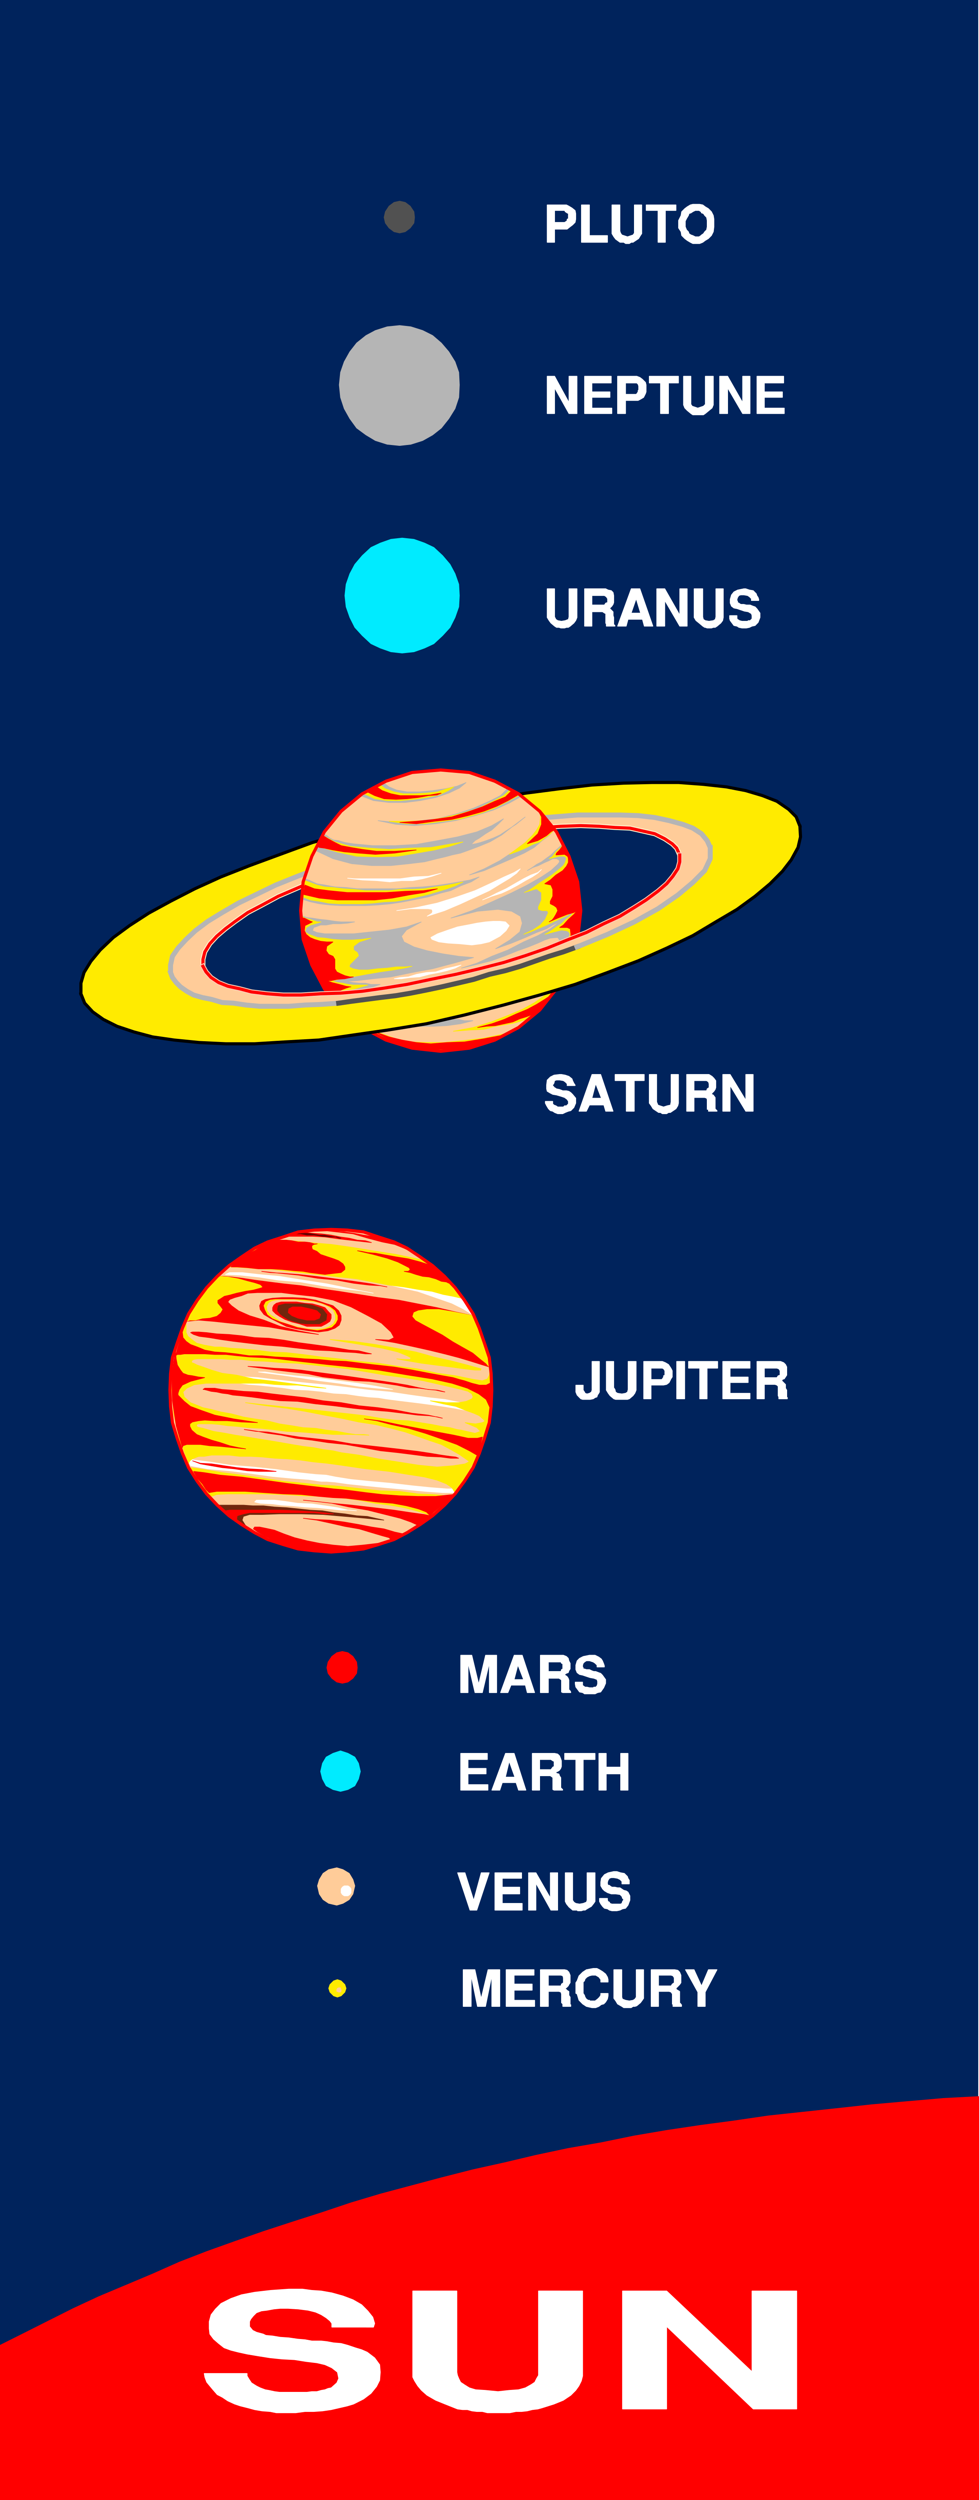 <svg xmlns="http://www.w3.org/2000/svg" width="1172.25" height="2992.548"><rect width="100%" height="100%" fill="#333333" stroke="none"/><defs><clipPath id="a"><path d="M0 0h1172.25v2993H0Zm0 0"/></clipPath><clipPath id="b"><path d="M0 0h1172.25v2992.184H0Zm0 0"/></clipPath><clipPath id="c"><path d="M0 0h1171v2992.184H0Zm0 0"/></clipPath><clipPath id="d"><path d="M0 0h1172v2992.184H0Zm0 0"/></clipPath><clipPath id="e"><path d="M0 2509h1172.25v484H0Zm0 0"/></clipPath></defs><g clip-path="url(#a)"><path fill="#fff" d="M0 2992.184h1172.457V-.961H0Zm0 0"/></g><g clip-path="url(#b)"><path fill="#fff" fill-rule="evenodd" stroke="#fff" stroke-linecap="square" stroke-linejoin="bevel" stroke-miterlimit="10" stroke-width=".729" d="M0 2992.184h1172.457V-.961H0Zm0 0"/></g><g clip-path="url(#c)"><path fill="#00235c" fill-rule="evenodd" d="M1170.95-.96v2993.144H0V-.961Zm0 0"/></g><g clip-path="url(#d)"><path fill="none" stroke="#00235c" stroke-linecap="square" stroke-linejoin="bevel" stroke-miterlimit="10" stroke-width=".729" d="M1170.95-.96v2993.144H0V-.961zm0 0"/></g><path fill="#fff" fill-rule="evenodd" stroke="#fff" stroke-linecap="square" stroke-linejoin="bevel" stroke-miterlimit="10" stroke-width=".729" d="m585.863 2241.633-14.898 44.91h-8.235l-14.898-44.91h8.961l10.418 32.926 8.965-32.926zm38.762 0v6.773h-23.129v10.473h20.89v8.23h-20.89v11.203h23.86v8.231h-32.82v-44.91zm17.145 0 17.14 29.957v-29.957h8.906v44.91h-8.18l-17.866-32.145v32.145h-8.965v-44.91zm70.8 0v34.437l-1.507 2.242-2.973 3.75-5.207 2.97-2.242 1.511h-2.239l-2.242.781h-4.48l-.73-.781h-5.212l-4.48-3.75-2.969-3.7-1.512-3.023v-34.437h8.961v32.926l1.461 2.242 2.238 1.512 4.481.78 4.484-.78 3.75-1.512.73-2.242v-32.926zm32.043 13.492v-3.02l-2.242-2.242-2.969-1.457-4.48-.781h-2.969l-2.242.781-1.508 2.239-.73 2.242v2.238l.73 1.512h1.508l.73.73 2.243 1.512h3.75l2.968.727h2.97l2.241 1.511 2.239 1.512 2.972.73 2.239 1.508 2.242 4.48v5.212l-2.242 5.992-2.97 3.75-3.75.73-2.972 1.512-3.7.781h-5.987l-2.973-.781-2.238-1.512-3.75-.73-2.243-2.238-2.187-2.97-1.512-3.023v-3.75h9.692v2.239l.73 1.511 1.508.73.73 1.513 2.243.78h10.418l1.511-.78.73-2.243 1.509-2.238-1.508-1.512-.73-2.242-2.243-2.238-5.207-.73h-5.21l-4.481-1.512-3.75-2.239-2.243-2.242-2.187-3.75v-4.48l.73-4.48 3.7-4.536 4.48-2.238 6.719-1.461h3.75l4.43 1.46 4.48.782 3.754 3.75.727 2.242 1.511 2.239v4.48zm0 0"/><path fill="#ffeb00" fill-rule="evenodd" stroke="#ffeb00" stroke-linecap="square" stroke-linejoin="bevel" stroke-miterlimit="10" stroke-width=".729" d="m850.43 1014.469-3.7-8.23-6.722-8.235-10.418-6.719-11.934-4.535-16.41-4.48-17.14-3.7-20.11-2.289-21.625-.73H691.68l-28.29 2.238-28.343 2.242-31.313 4.48-30.53 4.532-33.552 6.723-32.824 7.449-32.77 7.504-32.042 8.96-29.852 9.743-28.293 9.012-27.61 10.472-26.05 10.473-23.133 11.203-21.621 10.473-19.383 11.25-17.14 10.472-14.903 11.203-11.148 10.473-9.692 10.473-6.718 9.742-2.243 10.473v8.96l-107.324 25.477v-12.715l3.7-12.761 8.23-13.442 11.148-13.496 15.684-14.953 19.383-14.223 23.078-14.953 26.101-14.223 29.075-14.953 31.312-14.222 34.281-13.492 36.52-13.446 38.766-14.222 40.218-11.2 42.516-12.765 43.973-10.473 44.699-10.473 42.515-7.449 41.731-6.773 40.223-5.211 38.761-4.48 38.032-2.239 34.285-.781h31.312l29.801 2.238 27.559 3.024 23.132 4.48 20.11 5.992 17.144 6.719 14.168 9.742 8.961 8.961 4.48 11.254zm0 0"/><path fill="none" stroke="#000" stroke-linecap="square" stroke-linejoin="bevel" stroke-miterlimit="10" stroke-width="3.751" d="M96.906 1189.578v-12.715l3.7-12.761 8.23-13.442 11.148-13.496 15.684-14.953 19.383-14.223 23.078-14.953 26.101-14.223 29.075-14.953 31.312-14.222 34.281-13.492 36.52-13.446 38.766-14.222 40.218-11.2 42.516-12.765 43.973-10.473 44.699-10.473 42.515-7.449 41.731-6.773 40.223-5.211 38.761-4.48 38.032-2.239 34.285-.781h31.312l29.801 2.238 27.559 3.024 23.132 4.48 20.11 5.992 17.144 6.719 14.168 9.742 8.961 8.961 4.48 11.254"/><path fill="#fc9" fill-rule="evenodd" stroke="#fc9" stroke-linecap="square" stroke-linejoin="bevel" stroke-miterlimit="10" stroke-width=".729" d="M204.23 1164.102v-8.961l2.243-10.473 6.718-9.742 9.692-10.473 11.148-10.473 14.903-11.203 17.14-10.472 19.383-11.25 21.621-10.473 23.133-11.203 26.05-10.473 27.61-10.472 28.293-9.012 29.852-9.742 32.043-8.961 32.77-7.504 32.823-7.45 33.551-6.722 30.531-4.531 31.313-4.48 28.344-2.243 28.289-2.238h50.691l21.625.73 20.11 2.29 17.14 3.699 16.41 4.48 11.934 4.535 10.418 6.719 6.722 8.234 3.7 8.23-36.524 8.962-3.699-8.23-5.21-5.212-8.962-5.992-11.93-5.992-13.39-3.02-16.41-3.699-17.871-.781-19.383-1.461-21.621-.781-23.133.78-23.86 1.462-26.05 3.02-26.102 3.753-29.074 4.48-28.34 4.481-28.293 6.72-29.07 6.722-28.344 8.23-27.559 8.234-24.59 9.012-24.593 8.961-22.402 9.742-20.84 8.961-19.383 10.473-17.14 9.012-14.9 10.472-11.933 8.961-10.418 8.961-8.23 9.016-5.942 9.691-2.238 9.012v8.23zm0 0"/><path fill="none" stroke="#fff3cc" stroke-linecap="square" stroke-linejoin="bevel" stroke-miterlimit="10" stroke-width="5.939" d="m813.906 1023.43-3.699-8.23-5.21-5.212-8.962-5.992-11.93-5.992-13.39-3.02-16.41-3.699-17.871-.781-19.383-1.461-21.621-.781-23.133.78-23.86 1.462-26.05 3.02-26.102 3.753-29.074 4.48-28.34 4.481-28.293 6.72-29.07 6.722-28.344 8.23-27.559 8.234-24.59 9.012-24.593 8.961-22.402 9.742-20.84 8.961-19.383 10.473-17.14 9.012-14.9 10.472-11.933 8.961-10.418 8.961-8.23 9.016-5.942 9.691-2.238 9.012v8.23"/><path fill="none" stroke="red" stroke-linecap="square" stroke-linejoin="bevel" stroke-miterlimit="10" stroke-width="3.751" d="m813.906 1023.43-3.699-8.23-5.21-5.212-8.962-5.992-11.93-5.992-13.39-3.02-16.41-3.699-17.871-.781-19.383-1.461-21.621-.781-23.133.78-23.86 1.462-26.05 3.02-26.102 3.753-29.074 4.48-28.34 4.481-28.293 6.72-29.07 6.722-28.344 8.23-27.559 8.234-24.59 9.012-24.593 8.961-22.402 9.742-20.84 8.961-19.383 10.473-17.14 9.012-14.9 10.472-11.933 8.961-10.418 8.961-8.23 9.016-5.942 9.691-2.238 9.012v8.23"/><path fill="none" stroke="#b5b5b5" stroke-linecap="square" stroke-linejoin="bevel" stroke-miterlimit="10" stroke-width="5.939" d="M204.23 1164.102v-8.961l2.243-10.473 6.718-9.742 9.692-10.473 11.148-10.473 14.903-11.203 17.14-10.472 19.383-11.25 21.621-10.473 23.133-11.203 26.05-10.473 27.61-10.472 28.293-9.012 29.852-9.742 32.043-8.961 32.77-7.504 32.823-7.45 33.551-6.722 30.531-4.531 31.313-4.48 28.344-2.243 28.289-2.238h50.691l21.625.73 20.11 2.29 17.14 3.699 16.41 4.48 11.934 4.535 10.418 6.719 6.722 8.234 3.7 8.23"/><path fill="#fc9" fill-rule="evenodd" stroke="#fc9" stroke-linecap="square" stroke-linejoin="bevel" stroke-miterlimit="10" stroke-width=".729" d="m527.723 1258.402 34.28-3.754 30.532-9.687 28.34-15.008 25.375-20.941 20.11-25.426 14.898-28.445 10.422-30.688 3.75-34.387-3.75-34.437-10.422-30.688-14.899-29.175-20.109-24.696-25.375-20.945-28.34-15.004-30.531-10.473-34.281-2.968-34.285 2.968-31.31 10.473-28.343 15.004-25.32 20.945-20.113 24.696-14.95 29.175-10.422 30.688-2.968 34.437 2.968 34.387 10.422 30.688 14.95 28.445 20.113 25.426 25.32 20.941 28.344 15.008 31.308 9.687zm0 0"/><path fill="#ffeb00" fill-rule="evenodd" stroke="#ffeb00" stroke-linecap="square" stroke-linejoin="bevel" stroke-miterlimit="10" stroke-width=".729" d="m607.484 1236.727-23.129 10.472-22.351 6.723-24.594 2.969h-22.347l-21.625-2.97-20.891-4.48-17.14-8.234-14.903-9.012 17.14 5.262 16.415 5.992 17.87 3.75 18.65.73h20.112l23.133-2.242 25.32-3.019zm0 0"/><path fill="red" fill-rule="evenodd" stroke="red" stroke-linecap="square" stroke-linejoin="bevel" stroke-miterlimit="10" stroke-width=".729" d="m449.465 1235.215 16.36 5.992 15.683 3.754 17.14 2.969 17.141 1.511 19.383-1.511 20.84-.73 23.133-3.75 23.859-4.481-20.89 8.96-20.11 5.993-22.352 2.238h-20.164l-20.84-2.238-17.87-4.48-17.141-5.993zm0 0"/><path fill="#ffeb00" fill-rule="evenodd" stroke="#ffeb00" stroke-linecap="square" stroke-linejoin="bevel" stroke-miterlimit="10" stroke-width=".729" d="m632.805 1219.484-2.969.782-4.48 1.457-7.45 2.242-10.422 2.238-14.168 2.293-14.171 3.7-17.141.78-19.383 1.458 23.863-4.48 21.621-6.72 19.38-7.503 17.87-7.45 14.903-8.23 12.66-9.016 10.473-7.449 6.668-6.723-3.7 5.942-2.968 4.53-4.48 5.993-3.755 5.211-5.937 5.992-4.48 4.48-6.723 5.989zm0 0"/><path fill="red" fill-rule="evenodd" stroke="red" stroke-linecap="square" stroke-linejoin="bevel" stroke-miterlimit="10" stroke-width=".729" d="m571.691 1229.953 17.145-4.48 14.898-5.207 14.903-6.774 12.66-5.21 11.2-5.993 9.69-5.992 6.723-4.48 4.48-4.481-4.48 6.723-5.992 6.718-6.668 7.504-6.723 5.211-3.75 1.508-5.941 2.242-7.45 2.242-8.23 3.75-10.422 2.239-10.418 2.242-11.203.781zm0 0"/><path fill="#b5b5b5" fill-rule="evenodd" stroke="#b5b5b5" stroke-linecap="square" stroke-linejoin="bevel" stroke-miterlimit="10" stroke-width=".729" d="m623.117 953.875-13.39 7.453-18.653 8.23-21.62 6.723-23.864 5.989-23.86 3.753-25.32 2.239-22.351-1.512-21.621-4.48 22.351 2.242 23.86-1.461 24.593-3.02 23.86-5.992 20.109-6.719 18.652-8.234 13.39-6.719 8.231-8.234 2.243 1.512 4.43.73 5.988 3.75zm0 0"/><path fill="#ffeb00" fill-rule="evenodd" stroke="#ffeb00" stroke-linecap="square" stroke-linejoin="bevel" stroke-miterlimit="10" stroke-width=".729" d="M465.824 983.05h21.625l23.13-.78 21.624-3.7 21.621-5.261 19.38-5.989 17.14-8.234 12.66-6.719 7.453-6.722 1.457.73 3.75 1.512 2.973 2.238 2.238 2.242-12.66 6.719-15.68 8.234-18.601 6.719-21.621 5.992-21.622 3.02-22.351 2.972h-21.621zm0 0"/><path fill="red" fill-rule="evenodd" stroke="red" stroke-linecap="square" stroke-linejoin="bevel" stroke-miterlimit="10" stroke-width=".729" d="m612.695 946.375 1.461 1.512 2.239 1.457 2.242.781 1.508 1.46-11.93 6.77-13.442 6.723-15.628 5.992-18.653 5.211-19.383 4.532-20.84 2.238-21.62 2.972-20.11-1.511 20.11-1.461 21.62-2.239 20.84-3.023 19.383-5.988 17.14-5.992 14.903-6.723 12.711-5.211zm0 0"/><path fill="#b5b5b5" fill-rule="evenodd" stroke="#b5b5b5" stroke-linecap="square" stroke-linejoin="bevel" stroke-miterlimit="10" stroke-width=".729" d="m558.25 936.633-8.18 6.719-12.66 5.992-15.68 5.261-18.601 3.75-17.922 2.243h-19.383l-18.597-2.243-15.684-5.988 8.234-4.48 7.45-4.535 7.449-3.7 5.21-2.238 5.938 4.48 8.965 3.75 12.66 2.243h14.899l15.683-1.512 14.899-2.242 14.172-3.02zm0 0"/><path fill="#ffeb00" fill-rule="evenodd" stroke="#ffeb00" stroke-linecap="square" stroke-linejoin="bevel" stroke-miterlimit="10" stroke-width=".729" d="m543.352 941.895-6.668 4.48-11.203 5.21-14.172 3.02-15.63 2.243-16.41 1.507h-15.632l-14.953-2.238-12.66-5.992 5.992-3.75 5.21-3.023 5.211-2.239 2.97-1.46 5.991 4.48 10.418 3.754 11.153 2.238h13.441l14.168-.781 13.39-1.457 11.204-3.754zm0 0"/><path fill="red" fill-rule="evenodd" stroke="red" stroke-linecap="square" stroke-linejoin="bevel" stroke-miterlimit="10" stroke-width=".729" d="m439.777 947.887 2.97-1.512 3.698-2.242 2.239-.781 2.242-1.457 6.719 4.48 10.421 3.75 11.204 2.242h23.859l11.934-.781 8.18-1.461 5.206-.781-5.207 2.242-10.422.781-11.93 2.238-13.44 1.512-13.391.73-14.172-.73-11.203-3.75zm0 0"/><path fill="#b5b5b5" fill-rule="evenodd" stroke="#b5b5b5" stroke-linecap="square" stroke-linejoin="bevel" stroke-miterlimit="10" stroke-width=".729" d="m679.02 1157.379 11.93-36.68 2.968-37.406-5.207-38.137-14.902-35.168-4.48 4.48-5.212 4.481-4.48 4.48-5.207 3.75-5.993 4.481-5.94 3.024-5.208 3.75-5.992 3.699 6.719-3.7 6.722-2.288 7.45-3.7 5.21-2.242 4.48-2.293h4.481l2.97 1.512.73 2.238-2.243 3.024-8.18 7.449-11.199 7.504-17.14 9.742-19.383 9.691-23.078 10.473-23.863 10.523-25.32 8.961 32.038-8.23 24.594-2.242 16.41 2.242 10.422 5.988 2.238 8.235-2.968 10.472-11.93 9.742-17.14 10.473 19.378-6.773 16.36-6.723 13.441-5.992 11.934-4.48 7.449-4.481 8.18-3.75 4.48-2.969 4.48-2.242-8.96 5.21-11.149 8.231-14.902 8.235-17.14 7.5-18.653 9.691-19.38 7.504-17.87 8.23-18.652 5.993 18.652-4.48 17.87-4.481 16.411-5.992 14.899-5.993 12.66-4.48 11.203-4.531 8.18-3.7 6.722-2.293 8.906-.73 2.243 3.023-5.942 7.45-11.199 9.011-17.14 11.203-21.622 11.204-25.32 11.98-28.344 9.016-11.148 3.699-6.723 3.02-1.512 2.242 2.243 1.511h13.441l11.93-1.511 13.39-2.243 14.172-2.238 14.172-3.023 14.898-3.75 14.172-3.7 13.391-5.261 11.2-4.48 9.69-5.993zm0 0"/><path fill="#ffeb00" fill-rule="evenodd" stroke="#ffeb00" stroke-linecap="square" stroke-linejoin="bevel" stroke-miterlimit="10" stroke-width=".729" d="m679.02 1157.379 11.93-36.68 2.968-37.406-5.207-38.137-14.902-35.168-2.239 4.48-5.941 5.212-4.48 5.992-3.75 2.238 11.93-2.969h6.722l2.238 2.239-1.512 5.265-2.238 3.7-5.21 4.53-7.45 5.938-6.723 4.535-8.18 5.208-7.449 5.265-6.722 4.48-5.207 2.239 14.898-4.48 5.941 4.48v8.96l-3.699 8.235v3.02l4.48 1.511h5.938l1.512 2.239-3.75 8.234-5.941 6.719-8.961 5.992-11.149 5.211 8.18-2.969 8.96-3.754 10.423-4.48 9.687-4.48 9.692-4.481 7.449-3.75 4.48-3.75 3.7-.73-3.7 2.968-2.968 3.75-5.993 4.485-4.48 4.48-5.938 3.75-5.21 3.75-4.481 2.969-4.48 2.242 11.203-2.969 8.906-2.242 5.992.73 2.969 1.512 1.512 2.969-2.239 4.48-3.754 5.993-5.207 6.773-7.453 6.719-6.719 5.992-6.722 4.48-6.668 4.48-8.23 4.481-5.942 2.243-5.211 3.75-5.988 1.511 16.41-3.023 13.39-2.969 10.473-3.75 8.906-2.973 6.723-2.238 4.48-2.242 2.239-2.238h1.512zm0 0"/><path fill="red" fill-rule="evenodd" stroke="red" stroke-linecap="square" stroke-linejoin="bevel" stroke-miterlimit="10" stroke-width=".729" d="m679.02 1157.379 11.93-36.68 2.968-37.406-5.207-36.68-14.172-35.894-2.242 3.75-2.238 2.969-3.7 3.753-.73 2.239 10.422-.73 4.48 2.972v6.773l-2.242 4.48-4.48 5.208-8.18 5.262-6.719 5.992-6.723 4.48 7.45 1.512 2.242 5.21v8.231l-2.969 5.993v3.023l4.48 2.238 2.97 2.242 1.456 3.75-2.187 4.48-2.238 3.75-2.243 2.973-3.75 2.239 10.418-4.48 11.204-4.481 8.18-2.242 3.75-2.239-3.75 4.48-6.669 5.993-5.992 6.719-4.48 2.972h8.96l3.75 1.508.731 5.992v7.504l-2.969 9.692-10.472 11.254-5.942 6.718 5.211-.73 8.961-3.75 5.211-3.75-.73 3.75-1.512 4.48-.727 3.75zm0 0"/><path fill="#b5b5b5" fill-rule="evenodd" stroke="#b5b5b5" stroke-linecap="square" stroke-linejoin="bevel" stroke-miterlimit="10" stroke-width=".729" d="m431.543 1186.555-8.906 3.023.726 4.48 8.18 2.239 14.902 2.242 20.164 1.512 24.59-1.512 26.832-2.969 29.801-5.992 12.66-2.242 6.719-.781h2.242l-.73 2.242-4.48 3.02-8.231 4.48-10.422 4.48-12.66 5.262-13.442 5.211-13.39 4.48-14.899 4.536-14.172 3.699-13.39 2.238-12.711 2.293h-11.149l-8.234-2.293L416.645 1215l-13.391-14.223-11.93-14.222-9.691-16.465-8.23-17.192-6.673-17.972-4.48-19.434-1.508-19.488 6.719 2.293 6.723.73 9.687 1.512 7.453.73 9.692 1.508 7.449.73h16.41l-8.23 1.512-8.91.731h-8.962l-8.23 1.508h-6.672l-5.988 2.242-2.242.73-1.457 3.75 5.207 2.239 9.691 1.511h34.281l20.895-2.238 21.566-2.242 20.895-3.75 17.87-5.992-17.87 9.742-5.942 7.45 2.973 6.773 11.93 5.992 15.629 4.48 18.652 3.75 19.383 2.973 17.867 1.512-23.86 6.718-25.32 6.723-24.594 4.48-25.37 5.262-21.622 2.239-18.601 2.242-13.442.73h-8.18 8.18l8.235 1.508 7.449.781h7.45l6.722 1.461h11.148l-8.96 3.02-8.18 2.242-4.48 1.512zm0 0"/><path fill="#ffeb00" fill-rule="evenodd" stroke="#ffeb00" stroke-linecap="square" stroke-linejoin="bevel" stroke-miterlimit="10" stroke-width=".729" d="M431.543 1226.203 416.645 1215l-13.391-14.223-11.93-14.222-9.691-16.465-8.23-17.192-6.673-17.972-4.48-19.434-1.508-19.488 4.48 3.023 8.18 2.242 6.72 2.239h4.48l-12.66 3.75-5.212 2.972-1.507 5.262 4.48 2.969 4.48 1.512 5.938 2.238 8.961.73 9.691 1.512 11.149.781h11.203l11.93-.78 11.203-1.513-14.172 4.532-6.723 5.21v4.481l4.48 3.023 1.462 3.75-4.43 4.481-5.992 5.992-.727 2.969 4.48 2.242 7.45 1.508h10.418l11.934-1.508 11.199-.73 11.152-1.512h10.418l8.23-.73-9.687 2.242-13.441 2.238-15.633 2.242-17.14 2.969-16.411 3.023-13.39 2.239-8.962 2.242h-5.21l5.21.73 5.211 1.508 5.938.781 6.723 1.461 6.718.781h17.14l-12.66 3.7-8.96 2.293-5.938 3.699-2.242 2.238v3.024l2.242 2.238 5.938 3.754 8.18 2.968 6.722 3.02 8.23.73 7.45 2.243 9.691 1.507 8.91.731h15.684l5.938-.73-14.899 4.48-13.39 3.023-11.934 2.243-8.961 1.457-6.719 1.511-4.48-1.511h-4.43Zm0 0"/><path fill="red" fill-rule="evenodd" stroke="red" stroke-linecap="square" stroke-linejoin="bevel" stroke-miterlimit="10" stroke-width=".729" d="M431.543 1226.203 416.645 1215l-13.391-14.223-11.93-14.222-9.691-16.465-8.23-17.192-6.673-17.19-3.75-17.978-2.238-19.433 3.75.73 4.48 2.242 2.97 1.508 2.242.73-8.961 4.481-.73 5.992 2.237 4.481 4.48 3.75 5.212 2.242 7.45 2.238 7.452.782h7.45l-7.45 5.21-.781 5.262 3.02 4.48 5.21 2.243 2.243 3.75v11.203l2.238 3.75 4.48 2.238 5.211 2.243 5.938 1.511h4.48l-10.418 2.239-9.691.73-6.723 1.512h-5.207l5.938 2.238 8.96 2.242 8.18 2.238 5.993.782h-1.512l-4.48 1.46-5.938 2.294-2.969 3.699.727 4.531 4.48 6.723 9.692 6.718 13.39 4.481 5.992 1.512 2.239 2.238-1.512.73h-2.238l-4.48 1.512-5.942.781h-6.719l2.238 2.243 3.7 3.699 3.023 1.508zm0 0"/><path fill="#b5b5b5" fill-rule="evenodd" stroke="#b5b5b5" stroke-linecap="square" stroke-linejoin="bevel" stroke-miterlimit="10" stroke-width=".729" d="m365.223 1051.875 5.988 2.242 8.18 3.75 9.691 1.512 11.934 2.242 13.386.727 13.442 1.511h46.945l16.41-1.511 14.899-.727 15.632-1.512 14.954-2.242 13.386-2.238 12.66-2.242 11.204-3.75-9.692 5.992-11.93 4.48-12.66 5.993-11.93 2.968-14.902 4.532-14.902 2.968-14.95 2.973-14.902 2.293-15.629 1.457-14.902.781h-29.07l-13.442-.781-12.66-1.457-10.422-2.293-9.691-2.973v-7.5l.73-5.21 1.512-7.505zm237.781-71.844-14.168 8.23-17.871 7.505-23.133 5.992-23.863 4.48-25.32 4.48-26.102 1.513h-26.102l-23.808-2.243-9.692-1.511-7.449-2.239-5.992-.73-4.48-2.293-3.7-2.969-2.242-.73-.73-1.512-3.75 5.21-2.97 5.263-2.241 4.48-2.97 4.48 22.352 10.473 22.352 5.992 23.86 2.242h23.081l21.621-2.242 18.653-2.242 14.902-3.75 9.688-2.238 8.18-2.242 10.472-2.239 10.422-3.753 11.93-4.48 12.66-5.208 14.172-8.234 13.39-10.473 14.899-11.254-11.149 8.961-10.422 6.773-8.96 5.993-8.18 3.699-8.23 3.023-6.723 2.239-5.938 1.511-4.48.73h-2.243l2.243-.73 3.75-3.75 5.21-3.023 7.45-5.211 7.453-4.48 7.45-6.774zm0 0"/><path fill="#ffeb00" fill-rule="evenodd" stroke="#ffeb00" stroke-linecap="square" stroke-linejoin="bevel" stroke-miterlimit="10" stroke-width=".729" d="m386.844 1000.246-.73 2.969-2.243 3.023-1.508 3.75-2.242 2.97 23.133 6.722 23.808 5.261 25.375.73 23.86-.73 22.351-3.75 21.622-3.754 18.601-4.48 15.68-5.207-17.14 2.969-21.622 3.75-24.59.73-25.375 1.512-23.808-1.512-23.133-2.242-17.867-5.207zm0 0"/><path fill="red" fill-rule="evenodd" stroke="red" stroke-linecap="square" stroke-linejoin="bevel" stroke-miterlimit="10" stroke-width=".729" d="m380.121 1012.957 2.242-2.969 1.508-3.75 2.242-3.023.73-2.969 5.938 3.75 8.235 4.48 7.449 3.754 11.93 2.239 13.39 2.242 17.14 2.238h21.622l26.101-1.511-26.101 3.753-23.082 1.508-20.16-1.508-17.14-1.511-13.392-2.242-10.421-2.239-5.989-.73zm0 0"/><path fill="#ffeb00" fill-rule="evenodd" stroke="#ffeb00" stroke-linecap="square" stroke-linejoin="bevel" stroke-miterlimit="10" stroke-width=".729" d="m554.55 1055.629-8.96 4.48-10.418 3.75-9.691 2.97-12.66 3.753-12.66 3.02-12.712 2.968-13.39 2.242-14.172.73-13.442 1.513-13.39.78h-26.832l-12.66-.78-11.2-2.243-10.422-1.511-9.691-3.7v-4.53l.73-5.212 1.512-4.48.73-5.262 5.989 2.238 8.18 3.024 8.96 2.242 10.422.727 11.93 1.511 12.66.73 14.172 1.513h28.29l13.445-1.512h14.898l14.172-.73 13.39-2.239 11.2-1.512 11.933-2.242zm0 0"/><path fill="red" fill-rule="evenodd" stroke="red" stroke-linecap="square" stroke-linejoin="bevel" stroke-miterlimit="10" stroke-width=".729" d="m523.969 1063.86-15.63 4.48-18.652 2.969-20.109 3.754-20.894 2.238h-44.7l-21.62-2.238-19.384-4.48v-2.243l1.512-3.75v-2.969l.73-2.242 11.2 4.48 17.14 2.243 22.352 2.238h46.215l23.078-1.512 21.621-.726zm0 0"/><path fill="#b5b5b5" fill-rule="evenodd" stroke="#b5b5b5" stroke-linecap="square" stroke-linejoin="bevel" stroke-miterlimit="10" stroke-width=".729" d="m644.008 969.559 5.21 5.992 5.212 5.261 5.207 7.45 3.754 5.261-5.993 6.723-8.18 5.992-9.69 8.23-11.93 6.723-14.903 6.72-15.68 6.773-17.144 7.449-17.867 5.262 17.867-7.5 18.652-9.692 15.633-10.523 14.899-11.203 10.472-10.473 6.723-9.742 2.187-10.473zm0 0"/><path fill="#ffeb00" fill-rule="evenodd" stroke="#ffeb00" stroke-linecap="square" stroke-linejoin="bevel" stroke-miterlimit="10" stroke-width=".729" d="m609.727 1022.7 10.418-7.5 8.91-6.723 8.234-8.23 5.207-6.724 3.754-6.773.727-6.719v-5.992l-2.97-4.48 5.212 5.992 5.21 5.261 5.208 7.45 3.754 5.261-5.993 5.993-5.21 3.699-5.938 4.535-8.234 2.969-8.961 4.48-8.91 3.75zm0 0"/><path fill="red" fill-rule="evenodd" stroke="red" stroke-linecap="square" stroke-linejoin="bevel" stroke-miterlimit="10" stroke-width=".729" d="m631.297 1009.988 12.71-11.984 4.43-11.254v-8.96l-4.43-8.231 5.212 5.992 5.21 5.261 5.208 7.45 3.754 5.261-3.754 2.243-5.207 4.48-10.422 5.992zm0 0"/><path fill="#b5b5b5" fill-rule="evenodd" stroke="#b5b5b5" stroke-linecap="square" stroke-linejoin="bevel" stroke-miterlimit="10" stroke-width=".729" d="m566.484 1221.723-14.902 3.75-16.41 2.242-15.684.781H487.45l-13.39-.781-11.93-1.512-9.691-.73-5.211-2.239 3.699-2.968 8.96-2.243 14.173-.78 13.39-1.512 14.899-.731 11.203.73 8.18 1.512 5.992.781 6.718 1.461 6.668.782h8.235l6.668 1.457zm0 0"/><path fill="none" stroke="red" stroke-linecap="square" stroke-linejoin="bevel" stroke-miterlimit="10" stroke-width="3.751" d="m527.723 1258.402 34.28-3.754 30.532-9.687 28.34-15.008 25.375-20.941 20.11-25.426 14.898-28.445 10.422-30.688 3.75-34.387-3.75-34.437-10.422-30.688-14.899-29.175-20.109-24.696-25.375-20.945-28.34-15.004-30.531-10.473-34.281-2.968-34.285 2.968-31.31 10.473-28.343 15.004-25.32 20.945-20.113 24.696-14.95 29.175-10.422 30.688-2.968 34.437 2.968 34.387 10.422 30.688 14.95 28.445 20.113 25.426 25.32 20.941 28.344 15.008 31.308 9.687zm0 0"/><path fill="#ffeb00" fill-rule="evenodd" stroke="#ffeb00" stroke-linecap="square" stroke-linejoin="bevel" stroke-miterlimit="10" stroke-width=".729" d="M850.43 1014.469v8.96l-2.192 10.473-5.988 10.473-8.96 9.742-12.661 10.473-13.39 11.98-17.141 11.203-19.383 10.524-21.621 11.203-23.864 10.473-25.32 11.199-27.613 10.523-29.8 8.965-29.802 8.961-31.312 9.742-33.551 7.5-32.77 6.723-32.093 7.45-32.043 4.534-29.801 2.97-29.8 3.75-26.833.73-26.832 1.511h-23.863l-22.348-1.512-19.383-2.968-18.652-3.754-15.629-4.48-12.715-4.481-10.418-6.773-6.722-8.23-3.7-8.231-107.324 25.476 4.48 11.2 9.692 10.472 12.66 9.016 16.41 8.23 20.11 6.719 22.351 5.992 26.102 3.754 29.805 2.969 32.039 1.511h34.28l36.524-2.242 40.274-2.238 41.004-5.992 41.73-5.992 46.211-7.504L556.012 1215l46.992-11.98 43.246-11.985 42.46-12.71 38.763-14.223 37.25-14.172 33.554-15.004 31.313-14.953 27.558-16.465 25.375-14.953 21.622-15.735 17.87-14.953 14.899-14.953 10.422-13.492 8.23-14.953 2.97-12.711-.731-12.715zm0 0"/><path fill="none" stroke="#000" stroke-linecap="square" stroke-linejoin="bevel" stroke-miterlimit="10" stroke-width="3.751" d="m96.906 1189.578 4.48 11.2 9.692 10.472 12.66 9.016 16.41 8.23 20.11 6.719 22.351 5.992 26.102 3.754 29.805 2.969 32.039 1.511h34.28l36.524-2.242 40.274-2.238 41.004-5.992 41.73-5.992 46.211-7.504L556.012 1215l46.992-11.98 43.246-11.985 42.46-12.71 38.763-14.223 37.25-14.172 33.554-15.004 31.313-14.953 27.558-16.465 25.375-14.953 21.622-15.735 17.87-14.953 14.899-14.953 10.422-13.492 8.23-14.953 2.97-12.711-.731-12.715"/><path fill="#fc9" fill-rule="evenodd" stroke="#fc9" stroke-linecap="square" stroke-linejoin="bevel" stroke-miterlimit="10" stroke-width=".729" d="m204.23 1164.102 3.7 8.23 6.722 8.23 10.418 6.774 12.715 4.48 15.63 4.48 18.651 3.755 19.383 2.968 22.348 1.512h23.863l26.832-1.512 26.832-.73 29.801-3.75 29.8-2.969 32.044-4.535 32.093-7.449 32.77-6.723 33.55-7.5 31.313-9.742 29.801-8.96 29.8-8.966 27.614-10.523 25.32-11.2 23.864-10.472 21.62-11.203 19.384-10.524 17.14-11.203 13.39-11.98 12.661-10.473 8.961-9.742 5.988-10.473 2.192-10.472v-8.961l-36.524 8.96v8.231l-2.187 8.234-5.992 9.012-7.45 8.961-10.422 8.961-14.171 10.473-14.168 9.015-17.145 10.47-19.379 8.964-20.84 10.469-23.132 9.015-23.864 9.692-26.101 9.011-26.051 8.23-29.07 7.454-28.344 6.719-29.8 5.992-28.34 5.992-27.563 4.48-26.102 3.75-26.05 2.243-23.864.781-23.129 1.457h-21.625l-19.379-1.457-18.601-2.242-14.168-3.75-14.172-3.024-11.152-4.48-8.961-5.992-5.989-6.719-3.699-6.723zm0 0"/><path fill="none" stroke="#b5b5b5" stroke-linecap="square" stroke-linejoin="bevel" stroke-miterlimit="10" stroke-width="5.939" d="m204.23 1164.102 2.243 5.988 4.48 5.992 5.211 5.262 7.45 5.21 8.179 4.481 10.473 3.024 11.148 2.238 12.66 3.754 13.442.726 14.902 2.242 16.41 1.512h35.012l19.383-1.512 19.379-.73 20.894-1.512"/><path fill="none" stroke="#515151" stroke-linecap="square" stroke-linejoin="bevel" stroke-miterlimit="10" stroke-width="5.939" d="m405.496 1200.777 15.629-2.238 17.14-2.242 17.141-2.238 18.653-2.243 17.87-3.02 18.65-3.698 17.87-3.754 19.383-4.48 19.379-4.532 18.652-5.992 19.383-4.48 17.871-5.212 17.14-5.988 17.141-5.992 17.141-5.262 16.41-5.941"/><path fill="none" stroke="#b5b5b5" stroke-linecap="square" stroke-linejoin="bevel" stroke-miterlimit="10" stroke-width="5.939" d="m690.95 1133.465 36.523-15.004 32.043-14.953 28.34-15.735 23.863-16.464 17.87-14.953 14.169-14.223 6.672-14.223v-13.441"/><path fill="none" stroke="#ffccb3" stroke-linecap="square" stroke-linejoin="bevel" stroke-miterlimit="10" stroke-width="5.939" d="M813.906 1023.43v8.23l-2.187 8.234-5.992 9.012-7.45 8.961-10.422 8.961-14.171 10.473-14.168 9.015-17.145 10.47-19.379 8.964-20.84 10.469-23.132 9.015-23.864 9.692-26.101 9.012-26.051 8.23-29.07 7.453-28.344 6.719-29.8 5.992-28.34 5.992-27.563 4.48-26.102 3.75-26.05 2.243-23.864.781-23.129 1.457h-21.625l-19.379-1.457-18.601-2.242-14.168-3.75-14.172-3.024-11.152-4.48-8.961-5.992-5.989-6.719-3.699-6.723"/><path fill="none" stroke="red" stroke-linecap="square" stroke-linejoin="bevel" stroke-miterlimit="10" stroke-width="3.751" d="M813.906 1023.43v8.23l-2.187 8.234-5.992 9.012-7.45 8.961-10.422 8.961-14.171 10.473-14.168 9.015-17.145 10.47-19.379 8.964-20.84 10.469-23.132 9.015-23.864 9.692-26.101 9.012-26.051 8.23-29.07 7.453-28.344 6.719-29.8 5.992-28.34 5.992-27.563 4.48-26.102 3.75-26.05 2.243-23.864.781-23.129 1.457h-21.625l-19.379-1.457-18.601-2.242-14.168-3.75-14.172-3.024-11.152-4.48-8.961-5.992-5.989-6.719-3.699-6.723"/><path fill="#fff" fill-rule="evenodd" stroke="#fff" stroke-linecap="square" stroke-linejoin="bevel" stroke-miterlimit="10" stroke-width=".729" d="m511.309 1096.785 3.753-2.238 2.239-1.512.73-2.238-.73-2.242-4.48-.782H491.93l-17.14 2.293 23.858-3.75 24.594-5.261 23.86-7.453 21.62-7.5 17.872-8.235 17.14-8.23 11.93-5.262 7.453-4.48-4.48 5.261-8.18 5.992-11.203 6.72-13.39 8.234-16.41 7.5-17.872 8.234-19.379 8.23zm74.554 30.688-9.687 2.242-11.203 1.457-14.903-1.457-13.386-.781-11.203-1.461-8.18-3.02-1.512-2.242 8.18-4.48 12.715-4.481 11.148-3.75 11.93-2.242 11.203-2.238 10.418-1.512 8.96-.73h8.18l6.723.73 4.48 4.48-3.75 5.993-7.453 6.718zm-169.949-76.325 8.961.727h54.395l16.41-2.238 17.14-.73 15.63-3.75-11.15 3.75-11.202 2.968-11.93 2.242h-13.39l-14.169 1.512-15.683-1.512-17.14-.73zm232.523-10.472-4.43 3.699-8.23 3.02-8.91 4.48-10.472 5.992-10.418 5.992-11.204 5.211-8.91 4.532-8.23 3.699 11.203-4.48 11.93-3.75 9.691-4.481 9.688-5.211 8.91-5.262 8.234-4.48 6.719-4.48zm-176.621 130.926 7.454-1.512 9.687-.727 9.691-3.023 11.93-2.238 11.152-.73 11.2-3.75 10.422-2.243 8.96-2.238-7.449 3.75-9.691 2.968-9.691 2.243-11.93 2.238-11.203 3.023-11.149.727-10.422 1.512zm0 0"/><path fill="#fc9" fill-rule="evenodd" stroke="#fc9" stroke-linecap="square" stroke-linejoin="bevel" stroke-miterlimit="10" stroke-width=".729" d="m396.531 1857.758 19.383-1.457 19.383-2.242 17.867-5.262 18.652-5.988 15.633-8.235 15.68-9.742 14.902-10.473 14.172-12.71 12.66-13.442 11.149-15.004 10.472-16.414 7.45-17.246 5.937-17.191 5.992-19.485 2.242-19.433.73-19.434-.73-19.484-2.242-19.434-5.992-17.977-5.937-17.19-7.45-17.247-10.472-16.465-11.149-14.95-12.66-13.444-14.172-12.762-14.902-10.473-15.68-10.473-15.633-7.449-18.652-5.992-17.867-5.992-19.383-2.238-19.383-.782-20.11.782-19.378 2.238-17.926 5.992-18.597 5.992-15.684 7.45-15.629 10.472-14.902 10.473-14.168 12.762-12.66 13.445-11.204 14.95-10.421 16.464-7.45 17.246-5.992 17.191-5.937 17.977-2.243 19.434-.726 19.484.726 19.434 2.243 19.433 5.937 19.485 5.992 17.191 7.45 17.246 10.421 16.414 11.204 15.004 12.66 13.441 14.168 12.711 14.902 10.473 15.629 9.742 15.684 8.235 18.597 5.988 17.926 5.262 19.379 2.242zm0 0"/><path fill="#fff" fill-rule="evenodd" stroke="#fff" stroke-linecap="square" stroke-linejoin="bevel" stroke-miterlimit="10" stroke-width=".729" d="M547.832 1782.215h-12.66l-19.383-1.512-22.351-2.238-25.372-2.973-25.32-2.289-22.351-2.242-18.653-2.969-11.199-2.242-12.66-.781-20.84-2.238-26.105-3.7-28.34-3.023-27.563-2.238-23.86-3.754-17.87-2.239-8.235-1.511.782 2.293 1.46 3.699.782 1.512v.726l20.84 3.754 25.37 2.238 24.594 3.024 26.832 3.75 23.86 2.242 20.113 1.457 14.899 2.242h6.722l9.692.781 15.629 2.239 21.62 2.242 23.133 2.238 25.32 2.242 22.352 2.239 20.89 1.511h14.903l.727-1.511 1.512-.73zm0 0"/><path fill="red" fill-rule="evenodd" stroke="red" stroke-linecap="square" stroke-linejoin="bevel" stroke-miterlimit="10" stroke-width=".729" d="m585.863 1636.281-2.238-11.98-3.754-14.223-5.937-15.684-7.45-19.484-20.894-4.48-22.348-5.211-23.082-4.48-23.133-4.536-23.863-2.969-23.86-3.75-23.808-3.75-21.625-2.972-23.129-3.75-20.84-2.239-17.925-2.242-17.141-2.242-14.899-2.238-12.66-1.512-8.96-.73h-6.672l-5.989 5.941-5.21 5.262-5.212 6.722-5.21 7.5-4.481 6.723-5.207 6.719-3.024 8.234-3.699 6.774 14.172-1.512 17.871 1.512 20.89 2.238 22.352 2.242 23.079 2.238 21.62 3.75 20.895 2.973 17.14 2.238-24.589-4.48-21.625-5.211-19.379-7.5-17.14-5.262-13.442-5.941-8.18-5.992-4.48-4.532 2.238-2.968 5.942-2.243 8.23-2.238 7.45-3.023 11.933-.73h28.289l17.922 2.241 20.84 2.239 23.132 4.48 21.622 8.235 20.109 10.472 16.414 9.012 11.148 10.473 3.75 6.718-5.992 3.024-16.36-.781 23.083 3.75 20.89 4.48 20.114 4.48 18.652 4.536 17.14 4.48 14.9 4.48 11.933 3.75zm0 0"/><path fill="#ffeb00" fill-rule="evenodd" stroke="#ffeb00" stroke-linecap="square" stroke-linejoin="bevel" stroke-miterlimit="10" stroke-width=".729" d="m506.098 1584.652-8.18-4.48-3.75-4.48 1.512-4.481 5.21-2.242 10.419-1.512h14.172l17.87 2.973 23.133 4.48 7.45 19.485 5.937 15.683 3.754 14.223 2.238 11.98-3.75-4.48-6.722-5.262-8.907-7.45-11.933-6.722-11.93-6.773-12.66-8.23-12.66-6.72zm0 0"/><path fill="#fff" fill-rule="evenodd" stroke="#fff" stroke-linecap="square" stroke-linejoin="bevel" stroke-miterlimit="10" stroke-width=".729" d="m564.242 1572.668-4.48-8.23-3.75-5.993-3.7-4.48-2.242-2.242-5.207-2.239-14.902-3.75-20.89-2.972-22.352-4.48-25.32-3.75-21.622-3.75-19.382-2.243-11.93-.73 20.84 2.972 23.132 3.75 23.86 5.992 23.863 5.211 21.57 7.5 19.38 6.723 13.44 6.719zm0 0"/><path fill="#ffeb00" fill-rule="evenodd" stroke="#ffeb00" stroke-linecap="square" stroke-linejoin="bevel" stroke-miterlimit="10" stroke-width=".729" d="m552.313 1553.965-5.211-6.723-5.993-6.719-4.425-6.773-5.993-5.941-4.48-4.532-5.941-5.937-4.48-3.024-5.212-5.21-14.898-3.02-20.89-4.48-23.864-3.755-27.563-4.48-26.101-3.75-26.051-2.242-21.621-2.238-17.14-.73-8.231 2.968-6.723 2.242-6.668 3.75-7.45 3.754-6.722 2.969-6.719 4.48-6.722 4.531-8.18 7.454 16.414.78 17.14 1.458 19.38.781 19.383 2.242 19.378 2.239 20.114 2.242 19.379 2.238 20.84 2.242 19.382 3.75 19.38 3.75 17.925 2.242 17.14 2.97 16.41 2.241 13.391 3.75 11.93 2.239zm0 0"/><path fill="#ffeb00" fill-rule="evenodd" stroke="#ffeb00" stroke-linecap="square" stroke-linejoin="bevel" stroke-miterlimit="10" stroke-width=".729" d="m539.652 1539.012-6.722-8.961-6.72-6.774-6.722-5.937-4.426-4.535-18.652-4.48-17.87-3.75-18.653-2.97-17.871-3.753-17.141-2.239-14.172-2.242-11.93-1.512-9.691-.726 23.082 4.48 21.621 5.993 20.89 5.207 15.634 5.992 8.96 4.535 2.239 2.238-7.45 1.461-19.382-2.242 15.633 2.242 16.41 3.02 13.441 3.75 12.66 2.242 10.422 3.699 8.961 2.293 5.207 2.238zm0 0"/><path fill="red" fill-rule="evenodd" stroke="red" stroke-linecap="square" stroke-linejoin="bevel" stroke-miterlimit="10" stroke-width=".729" d="m371.21 1523.277-8.23-1.457-11.148-.78-14.172-1.462-13.441-.781h-14.903l-13.386-1.457-11.934-.781h-7.45l5.212-5.211 7.449-5.262 6.723-4.48 8.906-4.481 8.234-5.266 6.668-2.968 6.719-2.239 5.992-2.242h10.422l6.719.73 7.453 1.512h8.18l5.988.727 5.21 1.512h3.7l-4.48.73-2.239 1.512v2.238l.782 2.242 5.207 2.238 4.48 3.754 6.672 2.239 8.96 2.968 5.993 2.293 5.207 3.7 2.242 3.754v3.02l-4.48 3.698-7.45.782-11.933 1.46zm166.2 12.766-4.48-5.992-5.207-5.992-5.993-5.262-4.43-3.75-14.171-4.48-14.172-3.754-14.168-2.239-12.66-2.242-12.664-2.238-8.961-.73-7.45-1.512-5.21-.727 19.383 4.48 16.41 4.481 12.66 4.48 7.453 3.75 5.938 3.024 1.511 2.238-2.242 2.242h-5.207l7.45 1.457 6.718 2.243 8.18 2.289 7.453.73 8.18 2.242 6.718 2.969 5.992.781zm-41-35.949-6.723-4.48-6.718-3.755-5.942-2.968-4.48-2.239-4.48-1.511-3.7-.73-2.238-1.513h-2.242l-5.211-.78-9.692-2.24-9.687-1.46-11.934-2.238-11.199-1.512-11.148-.781-9.692-1.457h-7.453l19.383 2.238 19.383 2.242 17.867 5.207 17.14 4.535 14.903 2.97 11.203 4.48 8.18 3.75zm0 0"/><path fill="red" fill-rule="evenodd" stroke="red" stroke-linecap="square" stroke-linejoin="bevel" stroke-miterlimit="10" stroke-width=".729" d="m339.902 1480.66 7.45-2.242 6.668-2.238 4.48-1.512h2.242l12.66 1.512 11.2.73 11.93 1.508 11.202 2.242 10.422 1.457 9.688 2.293 9.691.73 7.45 2.239-20.11-2.238-19.379-2.243-16.414-2.238-14.898-.781h-29.075zm0 0"/><path fill="#600" fill-rule="evenodd" stroke="#600" stroke-linecap="square" stroke-linejoin="bevel" stroke-miterlimit="10" stroke-width=".729" d="M350.32 1476.91h2.243l2.238-.73h11.93l7.453.73 8.18 1.508h6.718l7.45 1.46 5.21.782 4.48 1.457h2.243l-5.211-1.457h-8.23l-8.91-.781-9.692-1.461h-8.961l-7.45-1.508zm0 0"/><path fill="red" fill-rule="evenodd" stroke="red" stroke-linecap="square" stroke-linejoin="bevel" stroke-miterlimit="10" stroke-width=".729" d="m463.637 1540.523-19.38-3.75-20.894-3.023-22.347-2.969-23.133-2.972-20.84-2.29-19.383-1.46-14.172-.782-10.418-1.457 21.621 2.239 22.352 2.242 23.078 3.75 23.133 2.238 20.11 3.754 18.652 2.238 13.39.73zm0 0"/><path fill="#fff" fill-rule="evenodd" stroke="#fff" stroke-linecap="square" stroke-linejoin="bevel" stroke-miterlimit="10" stroke-width=".729" d="m269.824 1525.52 17.145.78 22.347 2.24 23.864 3.75 26.832 2.241 26.101 4.48 23.809 3.75 21.621 2.243 15.684 2.969-26.832-5.211-29.07-5.989-29.075-4.484-27.559-4.48-25.375-2.29-19.379-2.242h-14.902zm0 0"/><path fill="red" fill-rule="evenodd" stroke="red" stroke-linecap="square" stroke-linejoin="bevel" stroke-miterlimit="10" stroke-width=".729" d="m368.973 1592.883-14.172-2.238-11.93-2.973-10.422-5.262-8.96-4.48-7.45-4.48-4.48-5.993-.73-4.48 2.241-5.262 4.426-2.238 8.961-1.512 11.203-.73h12.66l14.172.73 13.39 2.238 11.2 3.754 9.691 3.02 6.723 5.992 2.969 5.941v5.262l-2.242 5.992-5.207 3.75-8.235 2.969-11.148 1.512zm0 0"/><path fill="#ffeb00" fill-rule="evenodd" stroke="#ffeb00" stroke-linecap="square" stroke-linejoin="bevel" stroke-miterlimit="10" stroke-width=".729" d="m395.023 1564.438 5.993 4.53 2.968 5.942v4.531l-2.242 4.48-4.48 4.481-8.18 2.242-8.96 1.508-11.15-1.508-12.71-2.242-11.153-3.75-9.691-2.968-8.961-3.754-5.937-4.48-3.024-5.993-1.457-4.48 2.238-4.532 5.211-2.242 6.723-.726h21.621l12.66.726 11.149 1.512 10.472 3.023zm0 0"/><path fill="#fc9" fill-rule="evenodd" stroke="#fc9" stroke-linecap="square" stroke-linejoin="bevel" stroke-miterlimit="10" stroke-width=".729" d="m392.781 1564.438 5.992 4.53 2.243 5.942v4.531l-2.243 4.48-5.21 3.75-6.72 2.243-8.96.73-10.422-.73-11.2-2.242-10.421-3.02-8.961-2.968-6.668-4.485-5.992-3.75-3.7-4.48-.78-4.532 2.238-4.48 3.753-2.242 7.45-1.512h19.382l11.93 1.512 11.149.73 8.96 2.293zm0 0"/><path fill="#ffeb00" fill-rule="evenodd" stroke="#ffeb00" stroke-linecap="square" stroke-linejoin="bevel" stroke-miterlimit="10" stroke-width=".729" d="m223.613 1581.684 3.7-6.774 3.023-8.234 5.207-6.719 4.48-6.723 5.211-7.5 5.211-6.722 5.211-5.262 5.989-5.941 11.152.73 12.66 2.242 10.473 2.969 8.906 2.293 6.723 2.238 2.238 2.242-2.238.73-8.18 2.24-9.692 1.51-10.472 2.24-8.18 2.241-6.719 1.512-4.48 2.969-3.7 2.238v3.754l3.7 4.48 2.238 3.02-2.238 3.754-4.43 3.7-8.23 2.288-8.91.73-8.235 2.243h-6.719zm0 0"/><path fill="#fff" fill-rule="evenodd" stroke="#fff" stroke-linecap="square" stroke-linejoin="bevel" stroke-miterlimit="10" stroke-width=".729" d="m566.484 1681.191-14.902-2.238-18.652-3.75-20.11-2.242-21.62-3.023-24.59-3.7-24.594-2.238-23.86-3.023-25.375-2.97-23.078-2.237-22.351-2.293-20.895-2.243-17.867-2.238-14.902-.73-10.473-1.512-8.18-.73h-2.238l-.73.73-1.512 3.75v2.973l2.242 1.511h2.238l5.942.782h6.718l10.473 1.457 11.148.78 14.172 1.462 14.172 1.508 14.902 2.242 16.41.781 14.9 1.457 15.632 2.242 14.898.782 14.903 2.238 12.71 1.512 11.15.73 8.964 1.512 17.14 2.238 18.649 2.242 17.145 2.238 15.628 2.243 14.172 2.238 11.93 2.242 9.691 1.512 4.48.726h2.97l1.457-2.968-2.188-3.75zm0 0"/><path fill="#ffeb00" fill-rule="evenodd" stroke="#ffeb00" stroke-linecap="square" stroke-linejoin="bevel" stroke-miterlimit="10" stroke-width=".729" d="m567.21 1651.234-21.62-4.48-21.621-2.969-23.809-5.262-23.133-2.968-23.863-3.754-23.078-2.238-23.863-3.024-21.621-2.238-21.622-2.973-20.109-2.238-19.383-.781-17.14-2.243-16.41-1.457-13.391-.78-11.93-1.462h-7.453l-12.71-2.289-8.911-2.242-5.992-4.48-4.48-3.75-2.188-4.481v-10.473l-5.992 14.223-5.938 21.727-3.023 23.183-2.188 19.434 4.43-2.242 6.719-1.508 8.18-1.461 10.472-.781 11.152-1.457h68.614l13.39 1.457 14.899.78h12.664l12.71 1.462 11.15 1.508 10.421.73-33.5-4.48-28.344-3.75-25.32-2.973-20.164-4.48-17.14-2.239-12.66-3.75-10.419-3.754-6.723-2.238-4.48-2.242-2.242-.727v-2.242l2.242-1.512 4.48-.78h28.344l10.418.78h14.172l13.39 1.512 17.141.73 17.14 1.512 17.923.727 20.84 2.242 20.89 2.238 20.114 2.242 23.132 3.75 21.621 3.75 22.352 2.973 23.078 3.75 23.133 5.262 22.352 5.21 8.18 2.239 4.48 3.024 1.511 3.75-1.511 2.242-6.723 2.968-8.906 1.512H534.44l-19.378-2.242 15.628 3.754 14.899 2.969 11.203 4.48 10.418 3.75 6.723 2.969 5.937 5.265 2.242 4.48v4.481l4.48-21.675 1.512-19.485v-16.465l-1.511-11.199-.73 5.988-2.239 4.48-5.992 2.243zm1.513 95.032-5.993 11.984-5.937 9.742-5.211 9.742-6.719 8.961-3.754-5.992-6.668-4.48-11.199-4.48-14.902-3.75-19.383-3.024-23.133-3.7-27.558-3.019-30.532-4.48-16.41-2.243-15.683-1.511-15.63-2.239-16.413-1.511-14.899-.73-14.902-1.513-13.442-.726H286.97l-12.664-1.512h-20.89l-8.962 1.512h-6.668l-5.992.726-4.48 1.512-2.243.73-4.425-9.69-4.48-12.712-3.755-12.765-2.238-8.961 10.473 2.969 11.148 2.292 11.203 2.243 12.66 3.699 14.168 2.289 11.934 2.242 14.172 2.242 13.386 2.238 14.172 2.243 13.39 2.238 12.712 2.242 13.39 2.238 12.66 1.512 11.204 2.238 11.93 1.512 9.69 2.242 21.622 2.97 23.078 4.48 23.863 3.75 23.864 3.753 22.351 2.239 19.38-1.512 14.171-2.238zm0 0"/><path fill="#ffeb00" fill-rule="evenodd" stroke="#ffeb00" stroke-linecap="square" stroke-linejoin="bevel" stroke-miterlimit="10" stroke-width=".729" d="m293.688 1678.953 20.109 2.238 21.621 2.243 20.844 2.238 21.62 2.242 19.38 2.238 20.894 2.242 19.38 2.239 17.87 3.023 17.14 2.242 16.411.727 14.172 2.242 14.172 2.238 11.148 2.293 10.422 1.461 8.23 2.239 5.212.78 16.41 3.75 6.668-2.288-4.426-4.48-14.172-5.993 12.66 1.512 8.18-1.512 4.48-2.242 1.512-.727-3.754 17.192-4.48 14.222-4.426 11.985-4.48 10.472-6.723-5.992-9.692-6.722-10.418-5.993-11.203-5.988-13.387-4.48-14.902-5.266-14.953-5.207-17.14-4.48-19.383-4.536-19.38-2.968-20.84-4.48-20.112-3.75-23.13-4.481-22.35-3.754-24.595-2.969zm0 0"/><path fill="red" fill-rule="evenodd" stroke="red" stroke-linecap="square" stroke-linejoin="bevel" stroke-miterlimit="10" stroke-width=".729" d="m577.633 1720.113-1.457 5.988-.785 4.481-2.188 5.992-2.238 5.211-8.961-5.21-14.902-7.5-18.653-6.724-19.379-6.722-20.113-5.988-20.89-4.536-17.141-4.48-14.903-2.238 18.653 2.238 21.62 4.48 23.864 4.536 23.082 4.48 20.11 3.75 17.14 3.7h11.2zm0 0"/><path fill="#ffeb00" fill-rule="evenodd" stroke="#ffeb00" stroke-linecap="square" stroke-linejoin="bevel" stroke-miterlimit="10" stroke-width=".729" d="m225.852 1751.527-11.2-29.176-6.722-29.957-2.188-29.175 2.969-27.664 9.691 2.968 9.692 3.75 11.93 2.243 11.152 2.238 11.199 1.512 10.422.73 8.96 1.508 7.45.73h-23.133l-18.597 2.242-14.172 3.75-9.692 4.481-4.48 4.531 1.512 5.992 7.449 6.723 14.902 5.992 10.418 2.239 11.203 2.968 12.66 2.242 14.172 3.75 13.387 2.243 14.902 2.238 14.953 3.754 14.899 2.238 13.39 2.242 14.903.782 13.441 2.238 12.66 1.46 11.93 2.29 9.691 1.46h9.692l6.719.782-21.621-.781h-21.622l-19.382-1.461-19.38-1.508-17.14-.781-17.14-2.242-14.903-1.457-14.172-.782-12.66-1.46-11.2-.782-10.421-1.512-8.96-.726h-15.63l-2.242.726v2.293l6.723 4.48 10.418 5.212 14.171 4.48 18.602 5.262 20.89 4.48 21.622 5.262 22.351 2.242-35.011-1.511h-28.34l-22.352 1.511-15.683 2.239-11.149 2.242-7.45 2.969-3.022 2.293zm316.769 37.407-5.937 5.992-8.235 7.504-8.96 7.449-4.427 4.48-4.484-2.238-11.93-3.7-14.898-3.753-17.14-3.02-17.926-2.242-19.38-3.75-17.14-2.238-13.39-.73-14.903-1.512-20.89-.73-23.864-1.512-23.808-.727h-42.512l-13.39.727-5.993 2.242-8.18-8.23-6.718-9.743-6.723-9.691-3.7-6.723 16.36 2.242 21.621 3.7 23.864 3.019 25.37 3.754 24.594 3.7 24.59 2.288 20.11 2.242 14.902.73 14.898 1.509 19.383 2.242 21.621 2.238 23.133.73 21.621 3.024 19.328.727 14.953 1.511zm0 0"/><path fill="red" fill-rule="evenodd" stroke="red" stroke-linecap="square" stroke-linejoin="bevel" stroke-miterlimit="10" stroke-width=".729" d="m515.063 1814.36 4.425-4.481 8.961-7.45 8.235-7.503 5.937-5.992-20.89 2.242h-21.57l-21.622-.73-20.894-1.512-19.38-2.239-17.14-2.242-12.66-1.508-8.961-.73-12.66-1.512-19.383-2.238-24.59-2.973-53.664-7.5-25.371-2.242-19.383-3.02-12.66-1.46 4.48 8.234 5.993 6.719 4.43 6.722 3.75 3.75 8.96-1.511h34.282l22.351 1.511 23.078 1.512 21.625.727 20.89 2.242 17.141 1.512 15.63.73 18.652 2.238 17.87 2.242 19.384 1.508 16.41 3.024 14.172 3.699 9.687 3.75zm0 0"/><path fill="#70260c" fill-rule="evenodd" stroke="#70260c" stroke-linecap="square" stroke-linejoin="bevel" stroke-miterlimit="10" stroke-width=".729" d="M262.375 1801.648h29.074l11.149.782h12.71l13.391 1.457 14.172.781 14.172 1.46 14.168 1.513 14.902.78 13.39 2.24 13.442 1.46 14.118 2.238 12.714.782 9.688 2.242 10.422 2.238-21.621-2.238-25.32-2.242-26.102-2.239-26.832-.78h-25.32l-20.895.78h-14.899l-7.449 2.239-1.511 4.48 3.75 5.992 4.48 4.48 4.43 2.243-6.668-4.48-6.723-4.481-7.45-4.48-5.21-4.536-4.48-3.699-5.212-4.531-2.238-2.242zm0 0"/><path fill="red" fill-rule="evenodd" stroke="red" stroke-linecap="square" stroke-linejoin="bevel" stroke-miterlimit="10" stroke-width=".729" d="m362.98 1795.656 14.903 1.512 19.379 2.238 23.863 2.242 26.102 3.02 24.59 2.973 20.113 3.02 16.41 2.241 6.723 1.457-4.485 4.536-4.48 2.968-3.75 2.969-2.188.781-8.23-3.75-12.66-4.48-17.872-4.48-20.894-5.262-22.348-3.754-20.894-4.48-19.38-2.239zm108.836 45.641-11.93 5.262-14.902 4.48-14.898 3.02-17.14 2.242-19.383 1.457-19.38-1.457-19.382-3.024-20.11-6.718-17.195-7.504-8.906-5.211-5.211-3.75 1.457-2.238h5.992l7.45 1.507 10.421 2.243 11.203 4.48 12.66 4.48 14.899 3.75 14.902 2.973 17.14 2.238 17.142 1.512 17.14-1.512 19.38-2.238zm-72.312-29.176-21.621-2.242-21.621-1.457-20.844-.781h-60.383l-5.21.78 2.972 3.7 4.48 3.02 3.7 2.242 2.238 2.238.781-5.262 7.453-2.238 7.45-1.46h77.523l12.66 1.46zm149.84-66.586h-9.692l-11.93-1.512-16.413-.726-17.141-2.242-17.871-2.239-20.89-2.242-20.11-3.75-20.895-3.75-21.62-2.242-19.38-2.969-19.382-2.293-17.141-3.699-16.36-2.242-11.93-2.29-9.69-1.46-6.723-.781 14.172 2.242 14.172.781 18.597 2.969 19.383 3.023 20.89 2.239 20.114 2.242 21.621 3.75 20.89 2.238 20.114 2.242 19.379 2.239 18.652 2.242 14.902 2.238 13.387 2.242 10.422 1.512 6.719.726zm-319.008 3.024 9.687 2.968 13.391.73 14.902 2.24 15.68 2.292 14.902 1.461 14.172.781 11.149 1.457 6.719.781h-21.622l-13.386-.78-14.953-2.239-14.903-1.46-13.39-2.294-12.66-2.238zm0 0"/><path fill="#ffeb00" fill-rule="evenodd" stroke="#ffeb00" stroke-linecap="square" stroke-linejoin="bevel" stroke-miterlimit="10" stroke-width=".729" d="m576.176 1638.523-16.414-4.48-20.11-5.211-20.164-4.531-21.57-5.992-23.86-4.48-24.593-4.481-26.828-3.754-27.614-2.238 36.52 5.992 26.102 4.48 18.652 4.48 11.152 4.532 4.48 2.242-.73 2.238h-7.449l-8.96-.78 12.66 2.292 17.14 2.969 17.14 2.242 17.922 2.238 16.36 2.242 12.71 1.512h6.669zm0 0"/><path fill="red" fill-rule="evenodd" stroke="red" stroke-linecap="square" stroke-linejoin="bevel" stroke-miterlimit="10" stroke-width=".729" d="M588.105 1654.988v17.973l-1.511 7.504v4.48l-4.48-9.742-8.91-6.723-13.442-6.773-18.653-5.938-23.808-5.265-28.344-4.48-35.793-5.989-40.219-4.48-21.62-2.242-19.384-2.239-20.109-2.242-18.652-2.293-17.14-1.457-17.142-.781-14.902-1.461-13.441-1.512h-13.39l-11.93-.726h-24.59l-4.48.726h-3.755l-2.238 1.512 2.238-8.23 2.242-7.504 2.239-8.231 1.511-3.75.73 5.988 3.75 4.48 5.212 3.755 8.18 3.02 8.96 3.698 11.93 2.243 12.66.78 13.39 1.513 14.954 2.238h15.629l16.414 1.46 17.14.782 17.141 1.457 17.14.781 15.63 1.512 17.14.73 30.582 3.75 26.832 2.97 22.352 3.753 19.383 3.75 16.41 2.969 12.66 2.242 7.45 2.238 5.94 1.512 8.962 3.023 8.96 2.239h8.18zm0 0"/><path fill="red" fill-rule="evenodd" stroke="red" stroke-linecap="square" stroke-linejoin="bevel" stroke-miterlimit="10" stroke-width=".729" d="M230.336 1594.395h7.45l9.69.73 11.93 1.508 14.899.73 14.902 1.512 15.629 2.238 17.14.73 17.926 2.294 17.141 2.968 17.14 2.243 16.36 2.238 14.953 2.242 12.66 2.238 11.149.782 8.96 2.242 6.72 1.511h-7.45l-11.93-1.511-13.44-.781-17.142-1.461-18.601-.782-19.379-2.238-19.383-2.242-20.164-1.508-19.328-2.242-18.652-2.242-15.68-2.239-13.39-2.242-11.93-1.508-6.723-2.242-3.7-2.238zm-11.934 138.429-7.449-26.207-4.48-29.906-.73-30.688 4.429-29.957.781 10.473 1.457 7.504 3.754 5.992 2.969 3.75 5.937 2.238 5.266.73 7.45 1.513 7.448.73-17.14 4.48-9.692 4.532-3.75 5.21-1.46 4.481v2.238l2.972 3.024 4.48 4.48 7.45 5.993 11.93 4.48 17.14 5.992 22.352 4.48 29.074 4.481-19.383-.73-17.14-1.512h-14.903l-11.93-.727-7.449.727-7.45 1.512-3.022 2.242v3.02l2.238 4.48 5.992 5.21 7.453 3.024 10.418 3.75 10.422 2.969 11.2 3.75 10.421 2.242 8.961 1.512-15.633-1.512-14.95-1.512-12.66-.73-11.152-1.508h-16.41l-4.48 1.508zm314.528-66.586-8.961-2.238-11.149-.781-11.93-2.242-13.44-2.97-13.391-2.237-14.903-2.293-16.41-2.243-15.684-2.238-16.359-2.242-17.14-2.238-17.141-2.243-15.68-2.238-17.144-1.512-15.63-.73-16.41-1.512-14.902-.726 17.14 2.238 17.142 2.242 18.652 2.238 19.383 2.243 17.87 3.75 18.653 2.238 19.379 2.242 17.14.73 17.141 2.294 15.633 2.238 14.898 2.969 12.66.73 11.204 1.512 8.18.781 6.718 1.457zm0 0"/><path fill="#fff" fill-rule="evenodd" stroke="#fff" stroke-linecap="square" stroke-linejoin="bevel" stroke-miterlimit="10" stroke-width=".729" d="m309.316 1642.273 11.204 1.512 17.14 2.238 20.84 2.973 23.863 3.75 23.86 3.023 23.863 3.7 22.351 2.238 17.872 1.512-19.383-3.75-23.082-3.7-24.59-3.023-26.832-3.75-23.86-2.242-20.113-2.238-14.953-2.243zm0 0"/><path fill="red" fill-rule="evenodd" stroke="red" stroke-linecap="square" stroke-linejoin="bevel" stroke-miterlimit="10" stroke-width=".729" d="m529.96 1697.656-17.14-3.75-19.382-2.242-19.38-3.75-21.62-2.969-22.352-2.242-21.621-3.75-21.621-2.242-21.621-3.75-20.114-2.242-19.379-2.238-17.14-2.243-17.14-.781-14.173-1.457-11.203-.781-8.91-1.512h-11.93l-2.238 1.512h1.457l3.024.781 5.207 1.457 6.722.781 6.668 1.461 6.723.782 5.988 1.457 8.91.78 13.442 1.513 16.36 2.242 17.921 2.238 20.844.73 21.62 3.024 21.622 2.238 23.133 2.969 21.62 2.242 20.11 1.512 18.602 2.238 17.191 2.242 13.39.727 10.419 1.512zm-46.991 138.43-10.422-2.242-12.66-3.75-14.903-2.238-15.68-3.024-17.14-2.969-17.14-2.242-17.141-.726-14.903-1.512 16.41 2.238 17.141 3.754 16.414 3.75 17.14 2.969 14.9 4.48 12.66 3.754 8.18 2.238 2.241 2.243 4.48-1.512 4.481-2.242 4.48-2.239zm0 0"/><path fill="#fff" fill-rule="evenodd" stroke="#fff" stroke-linecap="square" stroke-linejoin="bevel" stroke-miterlimit="10" stroke-width=".729" d="m427.063 1808.422-10.418-.781-12.66-2.973-14.903-2.238-15.68-2.242-17.14-.782-14.903-2.238-12.66-1.512h-21.62l-2.243 2.242 6.723 1.508 14.898.782 11.203 1.46 12.66.782 14.903 1.457 14.898.781 14.902 1.46 13.442 1.513h10.418zm0 0"/><path fill="none" stroke="red" stroke-linecap="square" stroke-linejoin="bevel" stroke-miterlimit="10" stroke-width="3.751" d="m396.531 1857.758 19.383-1.457 19.383-2.242 17.867-5.262 18.652-5.988 15.633-8.235 15.68-9.742 14.902-10.473 14.172-12.71 12.66-13.442 11.149-15.004 10.472-16.414 7.45-17.246 5.937-17.191 5.992-19.485 2.242-19.433.73-19.434-.73-19.484-2.242-19.434-5.992-17.977-5.937-17.19-7.45-17.247-10.472-16.465-11.149-14.95-12.66-13.444-14.172-12.762-14.902-10.473-15.68-10.473-15.633-7.449-18.652-5.992-17.867-5.992-19.383-2.238-19.383-.782-20.11.782-19.378 2.238-17.926 5.992-18.597 5.992-15.684 7.45-15.629 10.472-14.902 10.473-14.168 12.762-12.66 13.445-11.204 14.95-10.421 16.464-7.45 17.246-5.992 17.191-5.937 17.977-2.243 19.434-.726 19.484.726 19.434 2.243 19.433 5.937 19.485 5.992 17.191 7.45 17.246 10.421 16.414 11.204 15.004 12.66 13.441 14.168 12.711 14.902 10.473 15.629 9.742 15.684 8.235 18.597 5.988 17.926 5.262 19.379 2.242zm0 0"/><path fill="#515151" fill-rule="evenodd" stroke="#515151" stroke-linecap="square" stroke-linejoin="bevel" stroke-miterlimit="10" stroke-width=".729" d="m478.54 278.922 6.667-1.512 5.992-4.48 4.48-5.992.731-6.72-.73-6.773-4.48-6.722-5.993-4.48-6.668-1.513-6.723 1.512-5.992 4.48-4.426 6.723-1.511 6.774 1.511 6.719 4.426 5.992 5.992 4.48zm0 0"/><path fill="red" fill-rule="evenodd" stroke="red" stroke-linecap="square" stroke-linejoin="bevel" stroke-miterlimit="10" stroke-width=".729" d="m409.922 1976.758-6.668 1.508-5.992 4.48-4.48 6.723-1.458 6.773 1.457 6.719 4.48 5.992 5.993 4.48 6.668 1.512 6.723-1.511 5.992-4.48 4.426-5.993.78-6.719-.78-6.773-4.426-6.723-5.992-4.48zm0 0"/><path fill="#00ebff" fill-rule="evenodd" stroke="#00ebff" stroke-linecap="square" stroke-linejoin="bevel" stroke-miterlimit="10" stroke-width=".729" d="m407.734 2095.754-8.96 2.969-8.231 4.48-4.43 7.504-2.242 9.742 2.242 8.961 4.43 8.23 8.23 4.481 8.961 2.242 8.91-2.242 8.231-4.48 4.43-8.23 2.238-8.962-2.238-9.742-4.43-7.504-8.23-4.48zm0 0"/><path fill="#fc9" fill-rule="evenodd" stroke="#fc9" stroke-linecap="square" stroke-linejoin="bevel" stroke-miterlimit="10" stroke-width=".729" d="m403.254 2235.691-9.691 2.243-6.72 4.48-4.48 7.45-2.242 7.503 2.242 9.742 4.48 6.723 6.72 4.48 9.69 2.239 7.45-2.238 7.453-4.481 4.48-6.723 2.239-9.742-2.238-7.504-4.48-7.449-7.454-4.48zm0 0"/><path fill="#ffeb00" fill-rule="evenodd" stroke="#ffeb00" stroke-linecap="square" stroke-linejoin="bevel" stroke-miterlimit="10" stroke-width=".729" d="m403.984 2369.59-4.48 1.512-2.242 2.238-2.239 2.242-1.46 4.48 1.46 4.532 2.239 2.242 2.242 2.238 4.48 1.512 4.48-1.512 4.481-4.48 1.457-4.531-1.457-4.481-4.48-4.48zm0 0"/><path fill="#00ebff" fill-rule="evenodd" stroke="#00ebff" stroke-linecap="square" stroke-linejoin="bevel" stroke-miterlimit="10" stroke-width=".729" d="m481.508 781.738 14.172-1.511 12.66-4.48 11.148-5.212 10.473-9.742 8.91-9.742 5.992-11.93 4.48-12.766.727-13.441-.726-13.492-4.48-12.715-5.993-11.2-8.91-10.472-10.473-9.742-11.148-5.262-12.66-4.48-14.172-1.512-13.442 1.512-12.66 4.48-11.148 5.262-10.473 9.742-8.91 10.473-5.992 11.199-4.48 12.715-1.458 13.492 1.457 13.441 4.48 12.766 5.993 11.93 8.91 9.742 10.473 9.742 11.148 5.211 12.66 4.48zm0 0"/><path fill="#b5b5b5" fill-rule="evenodd" stroke="#b5b5b5" stroke-linecap="square" stroke-linejoin="bevel" stroke-miterlimit="10" stroke-width=".729" d="m478.54 533.324 13.39-1.508 14.168-4.48 11.933-6.723 10.418-8.23 8.961-11.254 7.453-11.984 4.48-13.442.727-14.953-.726-15.004-4.48-12.715-7.454-11.98-8.96-10.473-10.419-8.96-11.933-5.993-14.168-4.48-13.39-1.512-14.903 1.512-14.172 4.48-11.2 5.992-11.202 8.961-8.18 10.473-6.719 11.98-4.43 12.715-1.511 15.004 1.511 14.953 4.43 13.442 6.719 11.984 8.18 11.254 11.203 8.23 11.199 6.723 14.172 4.48zm0 0"/><path fill="#fc9" fill-rule="evenodd" stroke="#fc9" stroke-linecap="square" stroke-linejoin="bevel" stroke-miterlimit="10" stroke-width=".729" d="M406.223 2379.332h-.727l-1.512.73-.73 1.512v2.238h.73l1.512.782h2.238v-.781h.73v-2.239l-.73-1.512v-.73zm0 0"/><path fill="#fff" fill-rule="evenodd" stroke="#fff" stroke-linecap="square" stroke-linejoin="bevel" stroke-miterlimit="10" stroke-width=".729" d="M414.402 2257.367h-2.238l-2.242 1.512-1.457 2.238v4.48l1.457 2.243 2.242 1.508h4.48l2.239-1.508 1.512-2.242v-4.48l-1.512-2.24-2.238-1.51zm0 0"/><path fill="red" fill-rule="evenodd" stroke="red" stroke-linecap="square" stroke-linejoin="bevel" stroke-miterlimit="10" stroke-width=".729" d="m367.46 1587.672-8.96-3.02-8.91-2.242-8.23-2.969-6.669-3.75-4.48-3.023-3.754-3.7v-3.75l1.512-3.023 2.968-2.238 5.942-1.512H354.8l9.691 1.512 9.692.781 8.18 2.238 6.718 2.243 4.48 5.21 2.97 3.02v4.48l-1.509 3.755-4.48 2.968-5.941 3.02zm0 0"/><path fill="#70260c" fill-rule="evenodd" stroke="#70260c" stroke-linecap="square" stroke-linejoin="bevel" stroke-miterlimit="10" stroke-width=".729" d="m367.46 1584.652-7.448-.73-8.18-2.238-6.723-2.243-5.992-3.75-3.699-3.023-2.969-3.7v-2.292l.73-3.7 2.239-.78 5.941-1.458h23.133l8.91 1.457 6.72 2.243 5.991 2.238 5.211 6.773-.781 6.723-8.18 4.48zm0 0"/><path fill="red" fill-rule="evenodd" stroke="red" stroke-linecap="square" stroke-linejoin="bevel" stroke-miterlimit="10" stroke-width=".729" d="m367.46 1580.172-10.417-2.242-7.453-3.02-4.48-3.699.73-4.535 4.48-2.238h10.422l10.469 2.238 8.18 2.293 4.48 4.48-1.508 4.48-5.941 2.243zm0 0"/><g clip-path="url(#e)"><path fill="red" fill-rule="evenodd" stroke="red" stroke-linecap="square" stroke-linejoin="bevel" stroke-miterlimit="10" stroke-width=".729" d="m1172.457 2509.531-42.512 2.239-43.191 3.753-42.512 3.75-41.004 4.48-41.734 4.481-41.73 4.48-41.004 5.993-39.493 5.262-40.273 5.992-39.488 6.719-40.223 8.234-38.762 6.719-38.761 8.234-38.036 9.012-37.25 8.23-38.035 9.692-36.52 9.742-36.523 9.742-35.011 10.473-35.793 11.984-35.012 11.2-34.281 11.203-34.332 11.984-33.5 11.98-32.825 12.715-32.043 14.223-32.039 13.492-32.043 13.441-30.582 14.227-29.8 14.95-29.801 15.007L0 2807.336v184.848h1172.457zm0 0"/></g><path fill="#fff" fill-rule="evenodd" stroke="#fff" stroke-linecap="square" stroke-linejoin="bevel" stroke-miterlimit="10" stroke-width=".729" d="M397.262 2785.66v-4.48l-2.239-3.024-4.48-3.695-5.941-3.754-6.72-3.02-8.91-2.242-11.929-1.511-11.934-.727h-9.691l-7.45.727-8.23 1.511-6.668.782-5.992 2.242-3.7 3.699-3.023 3.75-1.457 3.023v5.989l3.7 4.48 4.48 2.242 8.23 2.239 2.97 1.511 8.179.73 8.961 1.512 10.422.727 10.422 1.512 8.96.73 8.18 1.512h11.2l6.722.73 8.18 1.508 8.96.73 8.18 2.243 8.961 3.02 7.45 2.242 6.722 2.968 8.907 6.774 5.992 8.23.73 8.961-.73 9.742-3.75 7.454-6.668 8.23-8.961 6.774-11.934 5.992-7.449 2.238-9.691 2.242-9.692 2.238-10.418 1.512-10.472.73h-10.418l-11.203 1.512h-23.082l-7.45-1.511-9.691-.73-8.961-1.513-8.18-2.238-8.96-2.242-6.72-2.238-8.18-3.754-6.722-4.48-5.937-3.02-5.211-5.992-3.75-4.48-3.7-4.481-2.242-5.993-.78-4.48h51.476v2.969l2.238 3.754 2.969 4.48 5.941 3.75 4.48 2.238 5.938 2.243 4.48.78 6.723 1.458 5.992.781h32.77l5.941-.781h5.989l5.21-1.457 4.481-.781 3.7-1.512 3.75-.73 6.722-5.989 2.242-5.21-1.512-7.505-6.722-5.21-8.18-3.75-9.691-2.239-12.66-1.512-14.168-2.242-14.903-.781-14.172-1.457-14.172-2.242-13.386-2.239-10.473-2.293-8.91-2.242-8.23-2.969-6.672-5.261-5.989-5.211-4.48-5.992-.73-6.72v-8.23l2.238-8.234 5.21-6.773 6.723-6.72 11.93-5.991 12.66-4.48 15.629-2.97 19.383-2.242 21.62-1.512h16.411l11.152 1.512 11.2.73 12.66 2.239 13.441 3.754 11.934 4.48 10.418 5.993 7.449 7.5 5.941 7.449 2.239 7.504-1.457 4.48zm300.41-43.398v101.75l-1.512 5.992-2.969 5.992-3.754 5.262-5.937 5.937-8.96 5.993-11.15 4.535-14.171 4.48-5.211 1.457-6.719.781-5.992 1.512-6.672.73h-6.719l-7.449 1.512h-26.832l-5.992-1.511h-6.668l-5.992-.73-5.211-1.513h-5.938l-5.992-.78-14.902-5.938-11.2-4.535-10.421-5.993-6.72-5.937-4.429-5.262-3.75-5.992-2.242-4.48v-103.262h52.934v97.27l.73 3.75 1.512 3.753 2.238 4.48 4.43 2.97 5.992 3.75 7.45 2.242 11.929.78 14.902 1.458 13.442-1.457 11.148-.781 8.18-2.243 6.722-3.75 4.48-2.968 2.24-4.48 2.241-3.755v-101.02zm100.605 0 102.114 96.539v-96.54h53.664v141.4h-52.153l-103.625-98.731v98.73h-52.933v-141.398zM571.691 2401.79l-7.449-36.68v36.68h-9.691v-44.13h14.172l7.453 34.387 8.18-34.387h14.167v44.13h-9.687v-36.68l-7.453 36.68zm67.836-44.13v6.719h-23.863v10.473h21.625v7.504h-21.625v11.93h24.594v7.503h-34.281v-44.129zm17.141 11.2v8.234h14.902l.727-2.242 2.242-1.512v-5.988l-.73-2.243-2.239-.73h-14.902v4.48h-9.691v-11.199h29.074l2.969.727 2.238 2.242 1.512 3.75v8.96l-1.512 2.243-.727 1.512-2.242 2.238-1.512.73 1.512 1.512.73.782 2.239 1.457v4.48l1.512 2.293v8.96h.73v2.243h-9.691v-2.973l-1.512-1.507v-10.473l-.727-2.242-2.242-.781h-12.66v17.976h-9.691v-32.93zm71.535 17.195v3.02l-.73 3.753-2.243 3.7-2.238 2.288-2.969.73-2.972 2.243-3.75 1.508h-4.48l-6.669-1.508-4.48-2.973-4.48-4.53-2.243-7.45-1.512-.781v-12.715l1.512-2.238 2.242-5.993 4.48-4.48 4.481-2.969 8.18-1.511h4.48l2.97 1.511 3.698 2.238 3.75 2.97 2.243 3.753.73 2.969v3.023h-8.91v-3.023l-2.242-2.969-3.75-2.242h-4.48l-2.97.73-2.968 1.512-2.242 2.238-.73 2.243-1.509 1.511v13.442l1.508 2.238.73 2.293 1.512 2.242 2.188 1.457h1.512l.73.781h5.988l2.973-2.238 2.238-2.242 1.512-2.293v-2.238zm42.512-28.395v34.387l-1.512 2.238-2.238 3.024-4.48 3.75-2.243.73h-2.238l-2.188 1.508h-8.964l-2.239-1.508-5.21-2.973-2.239-3.75-2.242-3.02v-34.386h9.691v32.926l.73 2.242 3.75 1.457 4.481.781 4.43-.78 2.238-1.458 1.512-2.242v-32.926zm87.945 0-14.172 26.934v17.195h-8.96v-17.195l-14.9-26.934h10.47l8.91 19.434 8.23-19.434zm-70.074 11.2v8.234h14.898l1.512-2.242 2.242-1.512v-5.988l-1.511-2.243-2.243-.73h-14.898v4.48h-8.961v-11.199h28.344l3.75.727 2.187 2.242 1.512 3.75v8.96l-1.512 2.243-1.457 1.512-2.242 2.238-.73.73.73 1.512 1.512.782 2.187 1.457v13.496l1.512 1.507v.73h.73v2.243h-10.421v-2.242l-.73-.73v-11.981l-1.513-2.242-2.238-.781h-12.66v17.976h-8.961v-32.93zm-219.863-342.712-8.23-35.168v35.168h-8.911v-44.91h13.39l8.231 34.438 8.18-34.438h13.39v44.91h-8.91v-35.168l-8.23 35.168zm52.152-15.734h-5.21l4.48-17.195 6.722 17.195h-5.992v6.773h8.18l2.242 8.961h8.96l-14.902-44.91h-9.69l-16.411 44.91h8.96l3.7-8.96h8.961zm93.938-14.954v-2.241l-2.243-2.239-2.238-1.511-4.48-1.461h-3.7l-2.242 1.46-1.508 1.512-.73 2.239v2.242l.73.781v1.457h1.508l2.242.781h3.7l2.968 1.461 2.243.782h2.238l3.75 1.457 2.242.78 2.187 2.243 3.75 5.211v4.531l-2.238 5.211-3.699 5.262-3.75.73-2.973 1.508h-12.66l-2.238-1.508-3.754-.73-2.238-3.023-2.243-2.97-.726-3.75v-2.241h8.96v3.754l.731.726 2.239 1.512h2.242l2.969.73h4.48l.73-.73h2.239l1.512-1.512.73-2.238v-3.024l-.73-2.238-3.75-1.46-4.481-.782-4.43-1.457-4.48-1.512-3.754-.781-2.969-2.242-1.512-3.7v-5.261l1.512-5.211 2.969-3.02 4.484-2.242 7.45-1.508h6.718l4.48 2.239 2.973 2.242 1.457 2.289 1.512 3.699.73 2.242v1.512zm-58.145-1.51v6.773h14.902l.727-2.243 1.512-.78v-5.993l-1.512-.727-.727-1.511h-14.902v4.48h-9.691v-12.71h27.562l3.75 1.507 2.242 2.242.727 3.02 1.512 2.972v6.72l-1.512 2.241-.727 2.239-2.242.78-2.238 1.462.726.781 2.243 1.512 1.511 2.238.727 2.242v11.2l1.512 1.511.73 1.512v.73h-9.691l-1.512-.73v-14.223l-.727-.78-2.242-1.462h-12.66v17.195h-9.691v-32.199zm-73.043 104.773v7.5h-23.133v10.472h21.621v6.723h-21.62v12.71h23.862v6.774h-32.773v-44.18zm128.945 0v7.5h-14.168v36.68h-8.965v-36.68h-13.386v-7.5zm4.48 0h8.91v16.464h17.142v-16.464h8.96v44.18h-8.96v-19.485H725.96v19.484h-8.91zm-70.8 11.984v7.5h13.387l2.242-3.02 1.512-.73v-5.992l-1.512-.73-2.242-1.512H646.25v4.484h-8.96v-11.984h26.827l3.7.78 2.242 2.24 1.511 3.698.727 2.293v6.723l-.727 2.238-1.511 2.242-2.243 1.512-2.187.727.73 1.512 2.97.73.73 2.238 1.511 2.242v11.985l2.239 2.238v.781H663.39l-1.512-.78v-14.224l-.73-.73-2.239-1.512h-12.66v17.246h-8.96v-32.195zm-35.793 16.461h-5.21l4.48-18.703 6.668 18.703h-5.938v6.723h7.45l2.968 9.011h8.961l-14.172-44.18h-10.418l-16.41 44.18h9.687l2.973-9.011h8.961zm107.324-497.605v36.675l-.73 1.461-1.508 2.238-.73 2.294-2.243.73-2.238 1.512-3.75.73h-8.91l-2.242-.73-2.239-2.243-2.242-2.293-1.512-3.699v-8.23h8.965V1664l1.508 2.238.73 1.461 2.243.781 2.969-.78 2.238-1.462.73-2.238v-34.438zm43.973 0V1664l-1.512 3.7-2.238 3.019-4.43 3.754-2.238.73h-14.172l-2.242-.73-4.48-3.754-2.239-3.02-2.242-3.699v-34.438h8.96v31.415l1.513 2.242.73 3.02 2.238 1.46 5.211.782 4.48-.782 2.243-1.46.727-3.02v-33.656zm17.871 11.199v10.472h12.71l.731-.73 1.457-2.238v-1.512l1.512-.73v-5.262l-1.512-2.239-1.457-.73h-13.441v2.969l-8.91 1.511v-12.71h22.351l3.7 1.511 3.75 2.239 2.968 4.48 1.512 2.969v7.504l-1.512 2.238-2.238 4.484-2.969 2.238-3.754.782h-14.898v16.465h-8.91v-32.2zm40.273 33.711h-9.691v-44.91h9.691zm39.492-44.91v8.23h-12.66v36.68h-8.96v-36.68h-13.391v-8.23zm38.762 0v8.23H874.29v10.473h21.621v6.722h-21.62v12.711h23.862v6.774h-32.77v-44.91zm17.141 12.71v6.723h14.902l1.508-2.242 2.242-.73v-5.262l-1.511-2.239-2.239-.73h-14.902v4.48h-8.961v-12.71h28.344l3.75 1.511 2.238 2.239 1.461 2.968v9.742l-1.461 2.243-1.508 2.238-2.242.73-.73 1.512 4.48 4.48v4.481l1.461 2.293v8.23l.73.731v1.512h-10.421v-2.243l-.73-1.511v-11.25l-1.509-1.461-2.242-.782h-12.66v17.247h-8.961v-32.2zM679.02 1299.559v-2.239l-2.243-2.242-2.238-1.508-4.48-.73h-3.7l-2.242.73-.726 3.02-1.512 2.242v.727l1.512 1.511v.73h.726l2.242 1.513 3.7.726 3.75 1.512h4.48l2.969.73 2.242 1.512 2.238 2.238 3.7 4.48v5.993l-2.239 5.262-3.699 3.753-2.969.727-3.754 1.512-2.968 1.46h-5.993l-3.699-1.46-2.238-1.512-2.969-.727-2.242-2.292-2.238-3.7-1.512-3.023v-2.238h8.96v3.02l1.513 1.46 2.238.781 2.187 1.457h6.723l1.512-1.457h2.238l.73-.78 1.512-1.462v-3.02l-1.511-2.242-2.97-2.238-4.48-1.512-5.21-1.511-4.481-.73-2.969-1.513-3.754-2.238-.726-2.969v-4.48l.726-5.992 3.754-3.75 4.48-2.242 6.669-.782h2.238l4.48.782 4.48 1.511 3.7 2.97.781 2.241 1.461 3.02 1.512 2.242v.727zm92.425-13.493v7.504h-11.93v36.676h-9.69v-36.676h-13.391v-7.504zm41.005 0v34.438l-.731 3.023-2.242 3.7-4.48 3.02-2.24 1.51h-2.241l-2.239 1.462h-5.21l-2.243-1.461h-2.238l-2.242-1.512-4.48-3.02-2.239-3.699-2.242-3.023v-34.438h8.96v32.926l1.512 3.754 2.243.781 4.425 1.457 4.48-1.457 3.755-.78.726-3.755v-32.926zm61.84 0 18.651 30.688v-30.688h8.961v44.18h-8.96l-18.653-30.687v30.687h-8.906v-44.18zm-43.192 12.766v6.719H846l.73-2.238 2.239-1.512v-4.48l-.73-2.243-2.239-1.508h-14.902v5.262h-8.961v-12.766h26.832l3.699 2.293 2.242 2.239 2.238 2.972v8.23l-.73 2.24-1.508 2.241-2.242 2.238-.73 1.512h.73l1.512.73 2.238 3.024v13.442l.73.78 1.512 1.512v.727h-10.422v-2.238h-1.508v-11.985l-.73-1.511-2.242-.727h-12.66v16.461h-8.961v-31.414zm-116.285 15.68h-5.993l4.48-17.192 6.723 17.192h-5.21v8.234h8.18l2.237 7.5h8.961l-14.898-44.18H708.82l-15.629 44.18h8.961l3.7-7.5h8.96zM690.95 704.684v34.437l-1.513 3.7-2.238 3.019-4.43 3.754-2.238 1.457h-2.242l-2.238.781h-4.48l-2.243-.781h-2.969l-2.242-1.457-4.48-3.754-2.239-3.02-2.242-3.699v-34.437h8.961v33.656l1.512 3.02 2.187 1.46 4.48.782 4.481-.782 3.754-1.46.727-3.02v-33.656Zm105.085 0 17.871 31.414v-31.414h8.961v44.91h-8.96l-17.872-30.688v30.688h-9.691v-44.91Zm70.075 0v34.437l-.727 3.7-2.242 3.019-4.48 3.754-2.243 1.457h-2.238l-2.243.781h-5.207l-2.242-.781h-.73l-2.238-1.457-4.48-3.754-3.75-3.02-2.192-3.699v-34.437h10.422v33.656l.73 3.02 2.238 1.46 4.48.782 5.212-.782 2.238-1.46.73-3.02v-33.656Zm33.554 14.222v-2.242l-2.242-2.238-2.238-1.512-4.48-.781h-3.755l-2.187.781-1.512 2.242-.727 2.239v1.511l.727.73v1.509l1.512.73 2.187 1.512h3.754l2.969.73h4.48l3.75 1.508 2.243.73 2.187 2.243 3.75 5.261v5.262l-2.238 5.938-3.7 3.754-3.753.78-2.97 1.458-3.75.781h-5.21l-3.7-.781-2.238-1.457-3.753-.781-2.239-2.973-2.242-3.02-.727-2.242v-3.75h8.961v3.75l.727.781 2.242 1.461 2.969.782h6.723l.726-.782h2.242l1.512-1.46.727-.782v-3.75l-.727-2.242-3.754-2.238-4.48-.73-4.48-1.513-4.427-1.507-3.753-.73-2.97-2.243-1.51-3.75v-4.48l1.51-5.262 2.97-3.7 4.48-2.242 7.453-1.507h2.238l4.48 1.507 4.481.73 3.7 3.755.73 2.238 1.512 2.242.726 2.239v1.511zm-190.844-1.511v6.722h14.903l1.507-2.242 2.243-.73v-4.48l-1.512-2.24-2.238-1.511H708.82v4.48h-8.91v-12.71h25.32l2.973 1.507 3.75.73 2.238 2.243.73 3.75v8.23l-.73 2.243-1.507 2.238-2.973 2.973h.73l1.512 1.507 2.238 2.243v4.48l.73 2.293v8.18l1.513 1.512v.78H725.96v-2.292l-.73-1.461v-11.254l-1.508-.727-2.243-1.511h-12.66v17.246h-8.91v-32.2zm53.664 16.465h-6.668l5.938-17.196 5.21 17.195h-4.48v7.5h6.72l2.241 8.235h10.418l-15.629-44.91h-10.418l-16.414 44.91h10.422l2.239-8.235h10.421zm-98.367-283.583 17.14 31.418v-31.418h9.692v44.86h-9.691l-17.14-30.688v30.688h-8.962v-44.86zm67.836 0v8.235H708.82v10.468h21.621v6.723h-21.62v12.711h23.863v6.723H699.91v-44.86zm80.497 0v8.235h-11.934v36.625h-9.692v-36.625h-13.441v-8.235zm41.73 0v34.387l-1.512 3.75-3.7 3.024-4.48 3.699-2.238 1.511h-12.66l-2.242-1.511-4.48-3.7-2.97-3.023-1.511-3.75v-34.387h8.96v33.657l1.512 2.242 2.239.73 4.43 1.508 4.48-1.508 2.242-.73 2.238-2.242v-33.657zm17.14 0 17.871 31.418v-31.418h8.961v44.86h-8.96l-17.872-30.688v30.688h-9.691v-44.86zm67.106 0v8.235h-23.133v10.468h21.621v6.723h-21.621v12.711h23.863v6.723h-32.824v-44.86zM749.094 462.21v9.743h12.66l.73-.73 1.512-2.243v-1.507l.727-.73v-4.532l-.727-2.242-1.512-1.457h-13.39v3.699l-9.692.781v-12.715h23.082l3.75 1.461 2.97 2.239 3.753 3.75.727 3.023v8.23l-.727 2.243-2.242 4.48-3.75 2.238-2.969 1.512h-14.902v15.684h-9.692v-32.145zm-43.242-217v36.68h21.62v8.231H696.16v-44.91zm62.625 0v34.442l-1.512 2.239-2.242 3.75-4.48 2.972-2.24 1.508h-2.187l-2.242 1.512h-4.48l-2.242-1.512h-4.48l-5.208-3.75-2.242-2.969-2.238-3.75v-34.441h9.687v31.418l.73 2.293 1.512 2.238 2.239.73 4.484 1.512 4.48-1.511 2.188-.73 1.512-2.24v-33.71zm41 0v6.774h-12.711v38.137h-8.91v-38.137h-14.172v-6.773zm11.152 23.188V264.7l1.508-3.023 2.242-3.75.73-2.242 2.239-.727 2.242-1.512 2.969-1.46h4.48l2.238 1.46.73 1.512 2.243.727 1.508 2.242L846 260.22l.73 3.699v7.5l-.73 3.754-2.242 2.238-1.508 2.242-2.242 1.508-.73.73-2.239 1.512h-4.48l-2.97-1.511-2.241-.73-2.239-1.509-.73-2.242-2.242-2.238-1.508-3.754v-3.02h-8.18v4.532l2.969 4.48.73 4.48 3.75 3.75 2.97 2.243 3.75 2.238 2.972 1.512h8.18l3.75-1.512 2.968-2.238 3.75-2.242 3.7-3.75 2.242-4.48.73-5.993v-8.961l-.73-4.531-2.243-4.48-3.699-3.755-3.75-2.238-2.968-2.242-3.75-.727h-8.18l-2.973.727-3.75 2.242-2.969 2.238-3.75 3.754-.73 4.48-2.969 5.993v4.48zm-156.512-11.203v8.961h11.934l2.238-1.457.73-.781v-1.461l1.512-.781v-5.992l-1.511-.727-2.243-1.512-.726-1.46h-11.934v5.21h-8.96v-11.984h23.132l2.969 1.512 3.699 2.242 3.754 3.02.726 3.699v6.773l-.726 3.7-2.973 3.023-2.968 2.238-3.75 2.969h-14.903v15.734h-8.96v-32.926zm0 0"/></svg>
